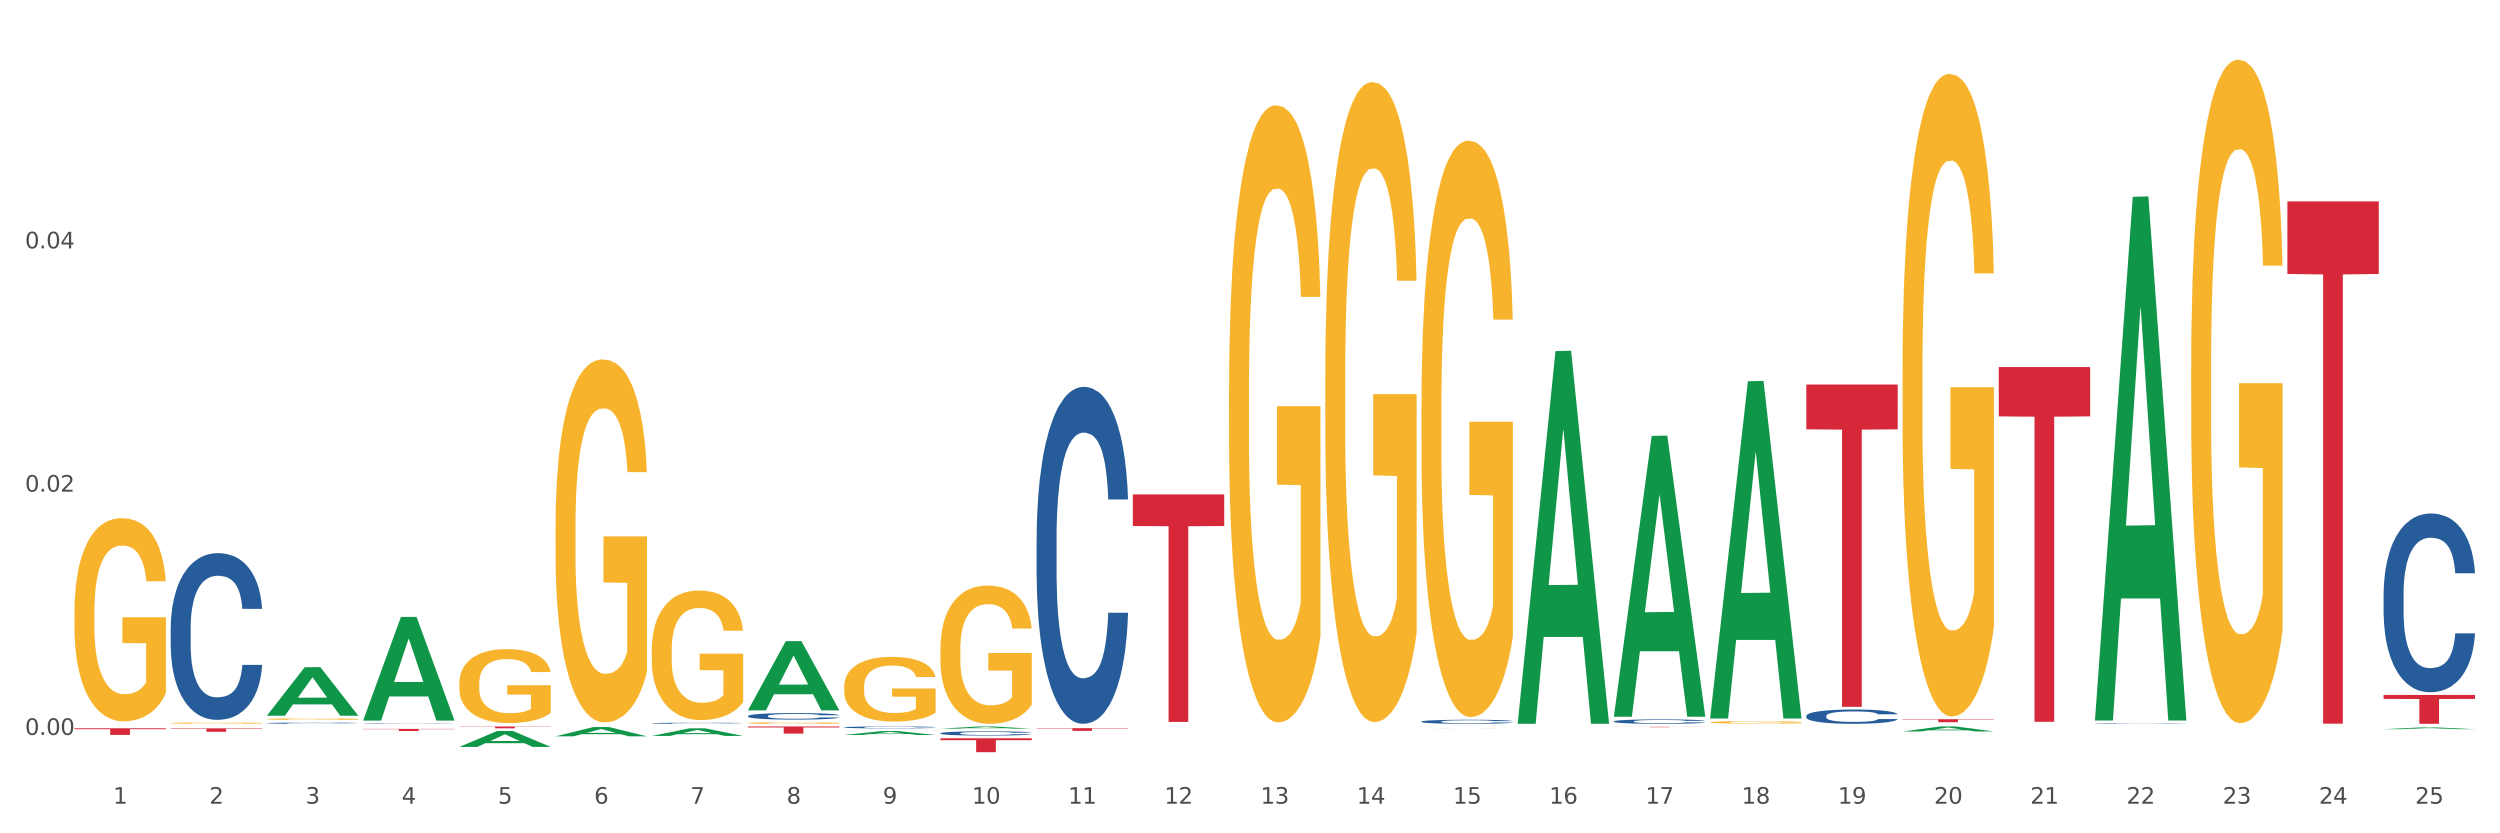 <?xml version="1.0" encoding="utf-8" standalone="no"?>
<!DOCTYPE svg PUBLIC "-//W3C//DTD SVG 1.1//EN"
  "http://www.w3.org/Graphics/SVG/1.1/DTD/svg11.dtd">
<svg xmlns:xlink="http://www.w3.org/1999/xlink" width="1080pt" height="360pt" viewBox="0 0 1080 360" xmlns="http://www.w3.org/2000/svg" version="1.1">
 <rect x="0" y="0" width="1080" height="360" fill="#333333" stroke="none"/>
 <defs>
  <style type="text/css">*{stroke-linejoin: round; stroke-linecap: butt}</style>
 </defs>
 <g id="figure_1">
  <g id="patch_1">
   <path d="M 0 360 
L 1080 360 
L 1080 0 
L 0 0 
z
" style="fill: #ffffff; stroke: #ffffff; stroke-linejoin: miter"/>
  </g>
  <g id="axes_1">
   <g id="matplotlib.axis_1">
    <g id="xtick_1">
     <g id="text_1">
      <!-- 1 -->
      <g style="fill: #4d4d4d" transform="translate(48.864 347.204) scale(0.096 -0.096)">
       <defs>
        <path id="DejaVuSans-31" d="M 794 531 
L 1825 531 
L 1825 4091 
L 703 3866 
L 703 4441 
L 1819 4666 
L 2450 4666 
L 2450 531 
L 3481 531 
L 3481 0 
L 794 0 
L 794 531 
z
" transform="scale(0.016)"/>
       </defs>
       <use xlink:href="#DejaVuSans-31"/>
      </g>
     </g>
    </g>
    <g id="xtick_2">
     <g id="text_2">
      <!-- 2 -->
      <g style="fill: #4d4d4d" transform="translate(90.428 347.204) scale(0.096 -0.096)">
       <defs>
        <path id="DejaVuSans-32" d="M 1228 531 
L 3431 531 
L 3431 0 
L 469 0 
L 469 531 
Q 828 903 1448 1529 
Q 2069 2156 2228 2338 
Q 2531 2678 2651 2914 
Q 2772 3150 2772 3378 
Q 2772 3750 2511 3984 
Q 2250 4219 1831 4219 
Q 1534 4219 1204 4116 
Q 875 4013 500 3803 
L 500 4441 
Q 881 4594 1212 4672 
Q 1544 4750 1819 4750 
Q 2544 4750 2975 4387 
Q 3406 4025 3406 3419 
Q 3406 3131 3298 2873 
Q 3191 2616 2906 2266 
Q 2828 2175 2409 1742 
Q 1991 1309 1228 531 
z
" transform="scale(0.016)"/>
       </defs>
       <use xlink:href="#DejaVuSans-32"/>
      </g>
     </g>
    </g>
    <g id="xtick_3">
     <g id="text_3">
      <!-- 3 -->
      <g style="fill: #4d4d4d" transform="translate(131.992 347.204) scale(0.096 -0.096)">
       <defs>
        <path id="DejaVuSans-33" d="M 2597 2516 
Q 3050 2419 3304 2112 
Q 3559 1806 3559 1356 
Q 3559 666 3084 287 
Q 2609 -91 1734 -91 
Q 1441 -91 1130 -33 
Q 819 25 488 141 
L 488 750 
Q 750 597 1062 519 
Q 1375 441 1716 441 
Q 2309 441 2620 675 
Q 2931 909 2931 1356 
Q 2931 1769 2642 2001 
Q 2353 2234 1838 2234 
L 1294 2234 
L 1294 2753 
L 1863 2753 
Q 2328 2753 2575 2939 
Q 2822 3125 2822 3475 
Q 2822 3834 2567 4026 
Q 2313 4219 1838 4219 
Q 1578 4219 1281 4162 
Q 984 4106 628 3988 
L 628 4550 
Q 988 4650 1302 4700 
Q 1616 4750 1894 4750 
Q 2613 4750 3031 4423 
Q 3450 4097 3450 3541 
Q 3450 3153 3228 2886 
Q 3006 2619 2597 2516 
z
" transform="scale(0.016)"/>
       </defs>
       <use xlink:href="#DejaVuSans-33"/>
      </g>
     </g>
    </g>
    <g id="xtick_4">
     <g id="text_4">
      <!-- 4 -->
      <g style="fill: #4d4d4d" transform="translate(173.556 347.204) scale(0.096 -0.096)">
       <defs>
        <path id="DejaVuSans-34" d="M 2419 4116 
L 825 1625 
L 2419 1625 
L 2419 4116 
z
M 2253 4666 
L 3047 4666 
L 3047 1625 
L 3713 1625 
L 3713 1100 
L 3047 1100 
L 3047 0 
L 2419 0 
L 2419 1100 
L 313 1100 
L 313 1709 
L 2253 4666 
z
" transform="scale(0.016)"/>
       </defs>
       <use xlink:href="#DejaVuSans-34"/>
      </g>
     </g>
    </g>
    <g id="xtick_5">
     <g id="text_5">
      <!-- 5 -->
      <g style="fill: #4d4d4d" transform="translate(215.12 347.204) scale(0.096 -0.096)">
       <defs>
        <path id="DejaVuSans-35" d="M 691 4666 
L 3169 4666 
L 3169 4134 
L 1269 4134 
L 1269 2991 
Q 1406 3038 1543 3061 
Q 1681 3084 1819 3084 
Q 2600 3084 3056 2656 
Q 3513 2228 3513 1497 
Q 3513 744 3044 326 
Q 2575 -91 1722 -91 
Q 1428 -91 1123 -41 
Q 819 9 494 109 
L 494 744 
Q 775 591 1075 516 
Q 1375 441 1709 441 
Q 2250 441 2565 725 
Q 2881 1009 2881 1497 
Q 2881 1984 2565 2268 
Q 2250 2553 1709 2553 
Q 1456 2553 1204 2497 
Q 953 2441 691 2322 
L 691 4666 
z
" transform="scale(0.016)"/>
       </defs>
       <use xlink:href="#DejaVuSans-35"/>
      </g>
     </g>
    </g>
    <g id="xtick_6">
     <g id="text_6">
      <!-- 6 -->
      <g style="fill: #4d4d4d" transform="translate(256.685 347.204) scale(0.096 -0.096)">
       <defs>
        <path id="DejaVuSans-36" d="M 2113 2584 
Q 1688 2584 1439 2293 
Q 1191 2003 1191 1497 
Q 1191 994 1439 701 
Q 1688 409 2113 409 
Q 2538 409 2786 701 
Q 3034 994 3034 1497 
Q 3034 2003 2786 2293 
Q 2538 2584 2113 2584 
z
M 3366 4563 
L 3366 3988 
Q 3128 4100 2886 4159 
Q 2644 4219 2406 4219 
Q 1781 4219 1451 3797 
Q 1122 3375 1075 2522 
Q 1259 2794 1537 2939 
Q 1816 3084 2150 3084 
Q 2853 3084 3261 2657 
Q 3669 2231 3669 1497 
Q 3669 778 3244 343 
Q 2819 -91 2113 -91 
Q 1303 -91 875 529 
Q 447 1150 447 2328 
Q 447 3434 972 4092 
Q 1497 4750 2381 4750 
Q 2619 4750 2861 4703 
Q 3103 4656 3366 4563 
z
" transform="scale(0.016)"/>
       </defs>
       <use xlink:href="#DejaVuSans-36"/>
      </g>
     </g>
    </g>
    <g id="xtick_7">
     <g id="text_7">
      <!-- 7 -->
      <g style="fill: #4d4d4d" transform="translate(298.249 347.204) scale(0.096 -0.096)">
       <defs>
        <path id="DejaVuSans-37" d="M 525 4666 
L 3525 4666 
L 3525 4397 
L 1831 0 
L 1172 0 
L 2766 4134 
L 525 4134 
L 525 4666 
z
" transform="scale(0.016)"/>
       </defs>
       <use xlink:href="#DejaVuSans-37"/>
      </g>
     </g>
    </g>
    <g id="xtick_8">
     <g id="text_8">
      <!-- 8 -->
      <g style="fill: #4d4d4d" transform="translate(339.813 347.204) scale(0.096 -0.096)">
       <defs>
        <path id="DejaVuSans-38" d="M 2034 2216 
Q 1584 2216 1326 1975 
Q 1069 1734 1069 1313 
Q 1069 891 1326 650 
Q 1584 409 2034 409 
Q 2484 409 2743 651 
Q 3003 894 3003 1313 
Q 3003 1734 2745 1975 
Q 2488 2216 2034 2216 
z
M 1403 2484 
Q 997 2584 770 2862 
Q 544 3141 544 3541 
Q 544 4100 942 4425 
Q 1341 4750 2034 4750 
Q 2731 4750 3128 4425 
Q 3525 4100 3525 3541 
Q 3525 3141 3298 2862 
Q 3072 2584 2669 2484 
Q 3125 2378 3379 2068 
Q 3634 1759 3634 1313 
Q 3634 634 3220 271 
Q 2806 -91 2034 -91 
Q 1263 -91 848 271 
Q 434 634 434 1313 
Q 434 1759 690 2068 
Q 947 2378 1403 2484 
z
M 1172 3481 
Q 1172 3119 1398 2916 
Q 1625 2713 2034 2713 
Q 2441 2713 2670 2916 
Q 2900 3119 2900 3481 
Q 2900 3844 2670 4047 
Q 2441 4250 2034 4250 
Q 1625 4250 1398 4047 
Q 1172 3844 1172 3481 
z
" transform="scale(0.016)"/>
       </defs>
       <use xlink:href="#DejaVuSans-38"/>
      </g>
     </g>
    </g>
    <g id="xtick_9">
     <g id="text_9">
      <!-- 9 -->
      <g style="fill: #4d4d4d" transform="translate(381.377 347.204) scale(0.096 -0.096)">
       <defs>
        <path id="DejaVuSans-39" d="M 703 97 
L 703 672 
Q 941 559 1184 500 
Q 1428 441 1663 441 
Q 2288 441 2617 861 
Q 2947 1281 2994 2138 
Q 2813 1869 2534 1725 
Q 2256 1581 1919 1581 
Q 1219 1581 811 2004 
Q 403 2428 403 3163 
Q 403 3881 828 4315 
Q 1253 4750 1959 4750 
Q 2769 4750 3195 4129 
Q 3622 3509 3622 2328 
Q 3622 1225 3098 567 
Q 2575 -91 1691 -91 
Q 1453 -91 1209 -44 
Q 966 3 703 97 
z
M 1959 2075 
Q 2384 2075 2632 2365 
Q 2881 2656 2881 3163 
Q 2881 3666 2632 3958 
Q 2384 4250 1959 4250 
Q 1534 4250 1286 3958 
Q 1038 3666 1038 3163 
Q 1038 2656 1286 2365 
Q 1534 2075 1959 2075 
z
" transform="scale(0.016)"/>
       </defs>
       <use xlink:href="#DejaVuSans-39"/>
      </g>
     </g>
    </g>
    <g id="xtick_10">
     <g id="text_10">
      <!-- 10 -->
      <g style="fill: #4d4d4d" transform="translate(419.887 347.204) scale(0.096 -0.096)">
       <defs>
        <path id="DejaVuSans-30" d="M 2034 4250 
Q 1547 4250 1301 3770 
Q 1056 3291 1056 2328 
Q 1056 1369 1301 889 
Q 1547 409 2034 409 
Q 2525 409 2770 889 
Q 3016 1369 3016 2328 
Q 3016 3291 2770 3770 
Q 2525 4250 2034 4250 
z
M 2034 4750 
Q 2819 4750 3233 4129 
Q 3647 3509 3647 2328 
Q 3647 1150 3233 529 
Q 2819 -91 2034 -91 
Q 1250 -91 836 529 
Q 422 1150 422 2328 
Q 422 3509 836 4129 
Q 1250 4750 2034 4750 
z
" transform="scale(0.016)"/>
       </defs>
       <use xlink:href="#DejaVuSans-31"/>
       <use xlink:href="#DejaVuSans-30" transform="translate(63.623 0)"/>
      </g>
     </g>
    </g>
    <g id="xtick_11">
     <g id="text_11">
      <!-- 11 -->
      <g style="fill: #4d4d4d" transform="translate(461.451 347.204) scale(0.096 -0.096)">
       <use xlink:href="#DejaVuSans-31"/>
       <use xlink:href="#DejaVuSans-31" transform="translate(63.623 0)"/>
      </g>
     </g>
    </g>
    <g id="xtick_12">
     <g id="text_12">
      <!-- 12 -->
      <g style="fill: #4d4d4d" transform="translate(503.015 347.204) scale(0.096 -0.096)">
       <use xlink:href="#DejaVuSans-31"/>
       <use xlink:href="#DejaVuSans-32" transform="translate(63.623 0)"/>
      </g>
     </g>
    </g>
    <g id="xtick_13">
     <g id="text_13">
      <!-- 13 -->
      <g style="fill: #4d4d4d" transform="translate(544.58 347.204) scale(0.096 -0.096)">
       <use xlink:href="#DejaVuSans-31"/>
       <use xlink:href="#DejaVuSans-33" transform="translate(63.623 0)"/>
      </g>
     </g>
    </g>
    <g id="xtick_14">
     <g id="text_14">
      <!-- 14 -->
      <g style="fill: #4d4d4d" transform="translate(586.144 347.204) scale(0.096 -0.096)">
       <use xlink:href="#DejaVuSans-31"/>
       <use xlink:href="#DejaVuSans-34" transform="translate(63.623 0)"/>
      </g>
     </g>
    </g>
    <g id="xtick_15">
     <g id="text_15">
      <!-- 15 -->
      <g style="fill: #4d4d4d" transform="translate(627.708 347.204) scale(0.096 -0.096)">
       <use xlink:href="#DejaVuSans-31"/>
       <use xlink:href="#DejaVuSans-35" transform="translate(63.623 0)"/>
      </g>
     </g>
    </g>
    <g id="xtick_16">
     <g id="text_16">
      <!-- 16 -->
      <g style="fill: #4d4d4d" transform="translate(669.272 347.204) scale(0.096 -0.096)">
       <use xlink:href="#DejaVuSans-31"/>
       <use xlink:href="#DejaVuSans-36" transform="translate(63.623 0)"/>
      </g>
     </g>
    </g>
    <g id="xtick_17">
     <g id="text_17">
      <!-- 17 -->
      <g style="fill: #4d4d4d" transform="translate(710.836 347.204) scale(0.096 -0.096)">
       <use xlink:href="#DejaVuSans-31"/>
       <use xlink:href="#DejaVuSans-37" transform="translate(63.623 0)"/>
      </g>
     </g>
    </g>
    <g id="xtick_18">
     <g id="text_18">
      <!-- 18 -->
      <g style="fill: #4d4d4d" transform="translate(752.4 347.204) scale(0.096 -0.096)">
       <use xlink:href="#DejaVuSans-31"/>
       <use xlink:href="#DejaVuSans-38" transform="translate(63.623 0)"/>
      </g>
     </g>
    </g>
    <g id="xtick_19">
     <g id="text_19">
      <!-- 19 -->
      <g style="fill: #4d4d4d" transform="translate(793.964 347.204) scale(0.096 -0.096)">
       <use xlink:href="#DejaVuSans-31"/>
       <use xlink:href="#DejaVuSans-39" transform="translate(63.623 0)"/>
      </g>
     </g>
    </g>
    <g id="xtick_20">
     <g id="text_20">
      <!-- 20 -->
      <g style="fill: #4d4d4d" transform="translate(835.528 347.204) scale(0.096 -0.096)">
       <use xlink:href="#DejaVuSans-32"/>
       <use xlink:href="#DejaVuSans-30" transform="translate(63.623 0)"/>
      </g>
     </g>
    </g>
    <g id="xtick_21">
     <g id="text_21">
      <!-- 21 -->
      <g style="fill: #4d4d4d" transform="translate(877.093 347.204) scale(0.096 -0.096)">
       <use xlink:href="#DejaVuSans-32"/>
       <use xlink:href="#DejaVuSans-31" transform="translate(63.623 0)"/>
      </g>
     </g>
    </g>
    <g id="xtick_22">
     <g id="text_22">
      <!-- 22 -->
      <g style="fill: #4d4d4d" transform="translate(918.657 347.204) scale(0.096 -0.096)">
       <use xlink:href="#DejaVuSans-32"/>
       <use xlink:href="#DejaVuSans-32" transform="translate(63.623 0)"/>
      </g>
     </g>
    </g>
    <g id="xtick_23">
     <g id="text_23">
      <!-- 23 -->
      <g style="fill: #4d4d4d" transform="translate(960.221 347.204) scale(0.096 -0.096)">
       <use xlink:href="#DejaVuSans-32"/>
       <use xlink:href="#DejaVuSans-33" transform="translate(63.623 0)"/>
      </g>
     </g>
    </g>
    <g id="xtick_24">
     <g id="text_24">
      <!-- 24 -->
      <g style="fill: #4d4d4d" transform="translate(1001.785 347.204) scale(0.096 -0.096)">
       <use xlink:href="#DejaVuSans-32"/>
       <use xlink:href="#DejaVuSans-34" transform="translate(63.623 0)"/>
      </g>
     </g>
    </g>
    <g id="xtick_25">
     <g id="text_25">
      <!-- 25 -->
      <g style="fill: #4d4d4d" transform="translate(1043.349 347.204) scale(0.096 -0.096)">
       <use xlink:href="#DejaVuSans-32"/>
       <use xlink:href="#DejaVuSans-35" transform="translate(63.623 0)"/>
      </g>
     </g>
    </g>
    <g id="xtick_26"/>
    <g id="xtick_27"/>
    <g id="xtick_28"/>
    <g id="xtick_29"/>
    <g id="xtick_30"/>
    <g id="xtick_31"/>
    <g id="xtick_32"/>
    <g id="xtick_33"/>
    <g id="xtick_34"/>
    <g id="xtick_35"/>
    <g id="xtick_36"/>
    <g id="xtick_37"/>
    <g id="xtick_38"/>
    <g id="xtick_39"/>
    <g id="xtick_40"/>
    <g id="xtick_41"/>
    <g id="xtick_42"/>
    <g id="xtick_43"/>
    <g id="xtick_44"/>
    <g id="xtick_45"/>
    <g id="xtick_46"/>
    <g id="xtick_47"/>
    <g id="xtick_48"/>
    <g id="xtick_49"/>
   </g>
   <g id="matplotlib.axis_2">
    <g id="ytick_1">
     <g id="text_26">
      <!-- 0.00 -->
      <g style="fill: #4d4d4d" transform="translate(10.8 317.487) scale(0.096 -0.096)">
       <defs>
        <path id="DejaVuSans-2e" d="M 684 794 
L 1344 794 
L 1344 0 
L 684 0 
L 684 794 
z
" transform="scale(0.016)"/>
       </defs>
       <use xlink:href="#DejaVuSans-30"/>
       <use xlink:href="#DejaVuSans-2e" transform="translate(63.623 0)"/>
       <use xlink:href="#DejaVuSans-30" transform="translate(95.41 0)"/>
       <use xlink:href="#DejaVuSans-30" transform="translate(159.033 0)"/>
      </g>
     </g>
    </g>
    <g id="ytick_2">
     <g id="text_27">
      <!-- 0.02 -->
      <g style="fill: #4d4d4d" transform="translate(10.8 212.394) scale(0.096 -0.096)">
       <use xlink:href="#DejaVuSans-30"/>
       <use xlink:href="#DejaVuSans-2e" transform="translate(63.623 0)"/>
       <use xlink:href="#DejaVuSans-30" transform="translate(95.41 0)"/>
       <use xlink:href="#DejaVuSans-32" transform="translate(159.033 0)"/>
      </g>
     </g>
    </g>
    <g id="ytick_3">
     <g id="text_28">
      <!-- 0.04 -->
      <g style="fill: #4d4d4d" transform="translate(10.8 107.3) scale(0.096 -0.096)">
       <use xlink:href="#DejaVuSans-30"/>
       <use xlink:href="#DejaVuSans-2e" transform="translate(63.623 0)"/>
       <use xlink:href="#DejaVuSans-30" transform="translate(95.41 0)"/>
       <use xlink:href="#DejaVuSans-34" transform="translate(159.033 0)"/>
      </g>
     </g>
    </g>
    <g id="ytick_4"/>
    <g id="ytick_5"/>
    <g id="ytick_6"/>
   </g>
   <g id="PolyCollection_1">
    <path d="M 115.303 309.157 
L 115.344 309.137 
L 131.627 288.225 
L 138.384 288.205 
L 154.789 309.196 
L 146.973 309.196 
L 143.432 304.308 
L 126.62 304.308 
L 126.498 304.387 
L 123.078 309.196 
L 115.303 309.196 
L 115.303 309.157 
L 128.737 301.391 
L 141.315 301.371 
L 135.087 292.679 
L 135.006 292.64 
L 134.924 292.699 
L 128.696 301.371 
L 128.737 301.391 
L 115.303 309.157 
z
" clip-path="url(#p792a8d2445)" style="fill: #109648"/>
    <path d="M 281.56 280.967 
L 281.606 280.916 
L 281.606 279.076 
L 281.7 277.492 
L 282.166 273.659 
L 282.865 270.491 
L 283.378 268.804 
L 283.891 267.425 
L 284.497 266.045 
L 285.243 264.614 
L 286.595 262.519 
L 287.434 261.445 
L 288.459 260.321 
L 290.324 258.686 
L 291.676 257.766 
L 293.075 256.999 
L 295.359 256.08 
L 296.851 255.671 
L 298.436 255.364 
L 300.347 255.16 
L 301.792 255.109 
L 304.962 255.262 
L 307.666 255.722 
L 308.971 256.08 
L 310.65 256.693 
L 311.536 257.102 
L 312.981 257.919 
L 314.472 258.993 
L 315.498 259.912 
L 317.036 261.65 
L 318.202 263.387 
L 319.274 265.534 
L 319.834 267.016 
L 320.253 268.396 
L 320.626 269.98 
L 320.999 272.484 
L 312.608 272.484 
L 312.281 270.695 
L 311.769 269.009 
L 311.023 267.373 
L 310.37 266.351 
L 309.251 265.074 
L 308.226 264.256 
L 307.153 263.643 
L 305.848 263.132 
L 304.822 262.876 
L 303.377 262.672 
L 300.534 262.723 
L 298.622 263.132 
L 297.317 263.643 
L 296.478 264.103 
L 295.732 264.614 
L 294.893 265.329 
L 293.914 266.402 
L 293.214 267.373 
L 292.515 268.6 
L 291.956 269.826 
L 291.443 271.257 
L 291.023 272.79 
L 290.697 274.375 
L 290.417 276.317 
L 290.184 279.536 
L 290.184 286.537 
L 290.277 288.121 
L 290.511 290.217 
L 290.79 291.801 
L 291.256 293.692 
L 291.676 294.969 
L 292.469 296.809 
L 293.354 298.342 
L 294.054 299.313 
L 294.753 300.131 
L 295.965 301.255 
L 297.317 302.175 
L 298.482 302.737 
L 300.067 303.248 
L 301.14 303.452 
L 302.072 303.555 
L 304.356 303.555 
L 305.988 303.401 
L 307.806 303.044 
L 309.205 302.584 
L 310.37 302.021 
L 311.675 301.102 
L 312.514 300.233 
L 312.514 289.552 
L 302.258 289.501 
L 302.258 282.398 
L 321.046 282.398 
L 321.046 303.248 
L 320.253 304.321 
L 319.367 305.292 
L 318.435 306.161 
L 317.036 307.234 
L 315.358 308.256 
L 313.866 308.972 
L 312.281 309.585 
L 310.417 310.147 
L 307.992 310.658 
L 306.501 310.862 
L 304.636 311.016 
L 302.445 311.067 
L 300.534 310.965 
L 298.669 310.709 
L 296.711 310.249 
L 294.799 309.585 
L 293.354 308.92 
L 291.909 308.103 
L 290.371 307.03 
L 289.159 306.008 
L 288.226 305.088 
L 287.201 303.912 
L 286.082 302.379 
L 285.243 300.999 
L 284.497 299.569 
L 283.704 297.729 
L 283.145 296.145 
L 282.585 294.152 
L 282.259 292.67 
L 281.886 290.37 
L 281.606 287.15 
L 281.56 280.967 
z
" clip-path="url(#p792a8d2445)" style="fill: #f7b32b"/>
    <path d="M 239.996 227.723 
L 240.042 227.579 
L 240.042 222.424 
L 240.135 217.984 
L 240.602 207.243 
L 241.301 198.363 
L 241.814 193.637 
L 242.327 189.771 
L 242.933 185.904 
L 243.679 181.894 
L 245.03 176.022 
L 245.87 173.014 
L 246.895 169.864 
L 248.76 165.281 
L 250.112 162.703 
L 251.51 160.555 
L 253.795 157.977 
L 255.287 156.831 
L 256.872 155.972 
L 258.783 155.399 
L 260.228 155.256 
L 263.398 155.685 
L 266.102 156.974 
L 267.407 157.977 
L 269.086 159.695 
L 269.971 160.841 
L 271.417 163.133 
L 272.908 166.14 
L 273.934 168.718 
L 275.472 173.587 
L 276.638 178.457 
L 277.71 184.472 
L 278.269 188.625 
L 278.689 192.492 
L 279.062 196.931 
L 279.435 203.949 
L 271.044 203.949 
L 270.717 198.936 
L 270.204 194.21 
L 269.459 189.627 
L 268.806 186.763 
L 267.687 183.183 
L 266.661 180.891 
L 265.589 179.173 
L 264.284 177.741 
L 263.258 177.024 
L 261.813 176.452 
L 258.969 176.595 
L 257.058 177.741 
L 255.753 179.173 
L 254.914 180.462 
L 254.168 181.894 
L 253.329 183.899 
L 252.35 186.906 
L 251.65 189.627 
L 250.951 193.065 
L 250.392 196.502 
L 249.879 200.512 
L 249.459 204.808 
L 249.133 209.248 
L 248.853 214.69 
L 248.62 223.713 
L 248.62 243.333 
L 248.713 247.773 
L 248.946 253.644 
L 249.226 258.084 
L 249.692 263.383 
L 250.112 266.963 
L 250.904 272.119 
L 251.79 276.416 
L 252.489 279.137 
L 253.189 281.428 
L 254.401 284.579 
L 255.753 287.157 
L 256.918 288.732 
L 258.503 290.164 
L 259.575 290.737 
L 260.508 291.023 
L 262.792 291.023 
L 264.424 290.594 
L 266.242 289.591 
L 267.64 288.302 
L 268.806 286.727 
L 270.111 284.149 
L 270.95 281.715 
L 270.95 251.783 
L 260.694 251.639 
L 260.694 231.733 
L 279.482 231.733 
L 279.482 290.164 
L 278.689 293.172 
L 277.803 295.893 
L 276.871 298.327 
L 275.472 301.335 
L 273.794 304.199 
L 272.302 306.204 
L 270.717 307.923 
L 268.853 309.498 
L 266.428 310.93 
L 264.937 311.503 
L 263.072 311.933 
L 260.881 312.076 
L 258.969 311.79 
L 257.105 311.074 
L 255.147 309.785 
L 253.235 307.923 
L 251.79 306.061 
L 250.345 303.77 
L 248.807 300.762 
L 247.594 297.898 
L 246.662 295.32 
L 245.636 292.026 
L 244.518 287.73 
L 243.679 283.863 
L 242.933 279.853 
L 242.14 274.697 
L 241.581 270.257 
L 241.021 264.672 
L 240.695 260.519 
L 240.322 254.074 
L 240.042 245.052 
L 239.996 227.723 
z
" clip-path="url(#p792a8d2445)" style="fill: #f7b32b"/>
    <path d="M 198.432 295.183 
L 198.478 295.154 
L 198.478 294.104 
L 198.571 293.2 
L 199.038 291.012 
L 199.737 289.203 
L 200.25 288.24 
L 200.762 287.453 
L 201.368 286.665 
L 202.114 285.848 
L 203.466 284.652 
L 204.305 284.04 
L 205.331 283.398 
L 207.196 282.464 
L 208.548 281.939 
L 209.946 281.502 
L 212.231 280.977 
L 213.722 280.743 
L 215.307 280.568 
L 217.219 280.452 
L 218.664 280.422 
L 221.834 280.51 
L 224.538 280.773 
L 225.843 280.977 
L 227.521 281.327 
L 228.407 281.56 
L 229.852 282.027 
L 231.344 282.639 
L 232.37 283.165 
L 233.908 284.156 
L 235.074 285.148 
L 236.146 286.373 
L 236.705 287.219 
L 237.125 288.007 
L 237.498 288.911 
L 237.871 290.341 
L 229.479 290.341 
L 229.153 289.32 
L 228.64 288.357 
L 227.894 287.424 
L 227.242 286.84 
L 226.123 286.111 
L 225.097 285.644 
L 224.025 285.294 
L 222.72 285.002 
L 221.694 284.857 
L 220.249 284.74 
L 217.405 284.769 
L 215.494 285.002 
L 214.189 285.294 
L 213.349 285.557 
L 212.604 285.848 
L 211.764 286.257 
L 210.785 286.869 
L 210.086 287.424 
L 209.387 288.124 
L 208.827 288.824 
L 208.315 289.641 
L 207.895 290.516 
L 207.569 291.42 
L 207.289 292.529 
L 207.056 294.366 
L 207.056 298.363 
L 207.149 299.267 
L 207.382 300.463 
L 207.662 301.368 
L 208.128 302.447 
L 208.548 303.176 
L 209.34 304.226 
L 210.226 305.102 
L 210.925 305.656 
L 211.625 306.123 
L 212.837 306.764 
L 214.189 307.289 
L 215.354 307.61 
L 216.939 307.902 
L 218.011 308.019 
L 218.944 308.077 
L 221.228 308.077 
L 222.86 307.989 
L 224.678 307.785 
L 226.076 307.523 
L 227.242 307.202 
L 228.547 306.677 
L 229.386 306.181 
L 229.386 300.084 
L 219.13 300.055 
L 219.13 296 
L 237.917 296 
L 237.917 307.902 
L 237.125 308.515 
L 236.239 309.069 
L 235.307 309.565 
L 233.908 310.177 
L 232.23 310.761 
L 230.738 311.169 
L 229.153 311.519 
L 227.288 311.84 
L 224.864 312.132 
L 223.372 312.249 
L 221.508 312.336 
L 219.317 312.365 
L 217.405 312.307 
L 215.541 312.161 
L 213.583 311.898 
L 211.671 311.519 
L 210.226 311.14 
L 208.781 310.673 
L 207.242 310.061 
L 206.03 309.477 
L 205.098 308.952 
L 204.072 308.281 
L 202.954 307.406 
L 202.114 306.618 
L 201.368 305.802 
L 200.576 304.751 
L 200.017 303.847 
L 199.457 302.709 
L 199.131 301.863 
L 198.758 300.551 
L 198.478 298.713 
L 198.432 295.183 
z
" clip-path="url(#p792a8d2445)" style="fill: #f7b32b"/>
    <path d="M 115.303 310.66 
L 115.35 310.659 
L 115.35 310.637 
L 115.443 310.618 
L 115.909 310.572 
L 116.609 310.534 
L 117.121 310.513 
L 117.634 310.497 
L 118.24 310.48 
L 118.986 310.463 
L 120.338 310.438 
L 121.177 310.425 
L 122.203 310.411 
L 124.068 310.391 
L 125.419 310.38 
L 126.818 310.371 
L 129.102 310.36 
L 130.594 310.355 
L 132.179 310.351 
L 134.091 310.349 
L 135.536 310.348 
L 138.706 310.35 
L 141.41 310.356 
L 142.715 310.36 
L 144.393 310.367 
L 145.279 310.372 
L 146.724 310.382 
L 148.216 310.395 
L 149.242 310.406 
L 150.78 310.427 
L 151.945 310.448 
L 153.018 310.474 
L 153.577 310.492 
L 153.997 310.508 
L 154.37 310.527 
L 154.743 310.558 
L 146.351 310.558 
L 146.025 310.536 
L 145.512 310.516 
L 144.766 310.496 
L 144.114 310.484 
L 142.995 310.468 
L 141.969 310.459 
L 140.897 310.451 
L 139.592 310.445 
L 138.566 310.442 
L 137.121 310.439 
L 134.277 310.44 
L 132.366 310.445 
L 131.06 310.451 
L 130.221 310.457 
L 129.475 310.463 
L 128.636 310.471 
L 127.657 310.484 
L 126.958 310.496 
L 126.259 310.511 
L 125.699 310.526 
L 125.186 310.543 
L 124.767 310.561 
L 124.44 310.58 
L 124.161 310.604 
L 123.928 310.643 
L 123.928 310.727 
L 124.021 310.746 
L 124.254 310.771 
L 124.534 310.79 
L 125 310.813 
L 125.419 310.828 
L 126.212 310.851 
L 127.098 310.869 
L 127.797 310.881 
L 128.496 310.891 
L 129.708 310.904 
L 131.06 310.915 
L 132.226 310.922 
L 133.811 310.928 
L 134.883 310.931 
L 135.815 310.932 
L 138.1 310.932 
L 139.731 310.93 
L 141.55 310.926 
L 142.948 310.92 
L 144.114 310.913 
L 145.419 310.902 
L 146.258 310.892 
L 146.258 310.763 
L 136.002 310.763 
L 136.002 310.677 
L 154.789 310.677 
L 154.789 310.928 
L 153.997 310.941 
L 153.111 310.953 
L 152.179 310.963 
L 150.78 310.976 
L 149.102 310.988 
L 147.61 310.997 
L 146.025 311.004 
L 144.16 311.011 
L 141.736 311.017 
L 140.244 311.02 
L 138.379 311.022 
L 136.188 311.022 
L 134.277 311.021 
L 132.412 311.018 
L 130.454 311.012 
L 128.543 311.004 
L 127.098 310.996 
L 125.653 310.987 
L 124.114 310.974 
L 122.902 310.961 
L 121.97 310.95 
L 120.944 310.936 
L 119.825 310.918 
L 118.986 310.901 
L 118.24 310.884 
L 117.448 310.862 
L 116.888 310.843 
L 116.329 310.819 
L 116.003 310.801 
L 115.63 310.773 
L 115.35 310.734 
L 115.303 310.66 
z
" clip-path="url(#p792a8d2445)" style="fill: #f7b32b"/>
    <path d="M 73.739 312.389 
L 73.786 312.388 
L 73.786 312.37 
L 73.879 312.354 
L 74.345 312.316 
L 75.044 312.284 
L 75.557 312.268 
L 76.07 312.254 
L 76.676 312.24 
L 77.422 312.226 
L 78.774 312.205 
L 79.613 312.195 
L 80.639 312.183 
L 82.503 312.167 
L 83.855 312.158 
L 85.254 312.15 
L 87.538 312.141 
L 89.03 312.137 
L 90.615 312.134 
L 92.526 312.132 
L 93.972 312.132 
L 97.142 312.133 
L 99.846 312.138 
L 101.151 312.141 
L 102.829 312.147 
L 103.715 312.151 
L 105.16 312.159 
L 106.652 312.17 
L 107.677 312.179 
L 109.216 312.197 
L 110.381 312.214 
L 111.454 312.235 
L 112.013 312.25 
L 112.433 312.264 
L 112.805 312.279 
L 113.178 312.304 
L 104.787 312.304 
L 104.461 312.286 
L 103.948 312.27 
L 103.202 312.253 
L 102.549 312.243 
L 101.431 312.231 
L 100.405 312.222 
L 99.333 312.216 
L 98.027 312.211 
L 97.002 312.209 
L 95.557 312.207 
L 92.713 312.207 
L 90.802 312.211 
L 89.496 312.216 
L 88.657 312.221 
L 87.911 312.226 
L 87.072 312.233 
L 86.093 312.244 
L 85.394 312.253 
L 84.694 312.266 
L 84.135 312.278 
L 83.622 312.292 
L 83.203 312.307 
L 82.876 312.323 
L 82.597 312.342 
L 82.364 312.374 
L 82.364 312.444 
L 82.457 312.46 
L 82.69 312.481 
L 82.97 312.496 
L 83.436 312.515 
L 83.855 312.528 
L 84.648 312.546 
L 85.534 312.561 
L 86.233 312.571 
L 86.932 312.579 
L 88.144 312.59 
L 89.496 312.599 
L 90.662 312.605 
L 92.247 312.61 
L 93.319 312.612 
L 94.251 312.613 
L 96.536 312.613 
L 98.167 312.612 
L 99.985 312.608 
L 101.384 312.604 
L 102.549 312.598 
L 103.855 312.589 
L 104.694 312.58 
L 104.694 312.474 
L 94.438 312.473 
L 94.438 312.403 
L 113.225 312.403 
L 113.225 312.61 
L 112.433 312.621 
L 111.547 312.63 
L 110.614 312.639 
L 109.216 312.65 
L 107.538 312.66 
L 106.046 312.667 
L 104.461 312.673 
L 102.596 312.679 
L 100.172 312.684 
L 98.68 312.686 
L 96.815 312.687 
L 94.624 312.688 
L 92.713 312.687 
L 90.848 312.684 
L 88.89 312.68 
L 86.979 312.673 
L 85.534 312.666 
L 84.088 312.658 
L 82.55 312.648 
L 81.338 312.638 
L 80.406 312.628 
L 79.38 312.617 
L 78.261 312.601 
L 77.422 312.588 
L 76.676 312.574 
L 75.884 312.555 
L 75.324 312.539 
L 74.765 312.52 
L 74.438 312.505 
L 74.065 312.482 
L 73.786 312.45 
L 73.739 312.389 
z
" clip-path="url(#p792a8d2445)" style="fill: #f7b32b"/>
    <path d="M 32.175 264.409 
L 32.222 264.329 
L 32.222 261.444 
L 32.315 258.959 
L 32.781 252.948 
L 33.48 247.979 
L 33.993 245.334 
L 34.506 243.17 
L 35.112 241.006 
L 35.858 238.762 
L 37.21 235.476 
L 38.049 233.793 
L 39.075 232.029 
L 40.939 229.465 
L 42.291 228.022 
L 43.69 226.82 
L 45.974 225.377 
L 47.466 224.736 
L 49.051 224.255 
L 50.962 223.934 
L 52.407 223.854 
L 55.578 224.095 
L 58.281 224.816 
L 59.587 225.377 
L 61.265 226.339 
L 62.151 226.98 
L 63.596 228.262 
L 65.088 229.945 
L 66.113 231.388 
L 67.652 234.113 
L 68.817 236.838 
L 69.889 240.205 
L 70.449 242.529 
L 70.868 244.693 
L 71.241 247.177 
L 71.614 251.105 
L 63.223 251.105 
L 62.897 248.3 
L 62.384 245.655 
L 61.638 243.09 
L 60.985 241.487 
L 59.866 239.483 
L 58.841 238.201 
L 57.769 237.239 
L 56.463 236.438 
L 55.438 236.037 
L 53.992 235.716 
L 51.149 235.796 
L 49.237 236.438 
L 47.932 237.239 
L 47.093 237.96 
L 46.347 238.762 
L 45.508 239.884 
L 44.529 241.567 
L 43.83 243.09 
L 43.13 245.013 
L 42.571 246.937 
L 42.058 249.181 
L 41.639 251.586 
L 41.312 254.07 
L 41.033 257.116 
L 40.799 262.165 
L 40.799 273.146 
L 40.893 275.63 
L 41.126 278.916 
L 41.405 281.401 
L 41.872 284.367 
L 42.291 286.37 
L 43.084 289.256 
L 43.969 291.66 
L 44.669 293.183 
L 45.368 294.465 
L 46.58 296.229 
L 47.932 297.671 
L 49.098 298.553 
L 50.683 299.354 
L 51.755 299.675 
L 52.687 299.835 
L 54.971 299.835 
L 56.603 299.595 
L 58.421 299.034 
L 59.82 298.312 
L 60.985 297.431 
L 62.291 295.988 
L 63.13 294.626 
L 63.13 277.875 
L 52.874 277.794 
L 52.874 266.654 
L 71.661 266.654 
L 71.661 299.354 
L 70.868 301.038 
L 69.983 302.56 
L 69.05 303.923 
L 67.652 305.606 
L 65.973 307.209 
L 64.482 308.331 
L 62.897 309.293 
L 61.032 310.175 
L 58.608 310.976 
L 57.116 311.297 
L 55.251 311.537 
L 53.06 311.617 
L 51.149 311.457 
L 49.284 311.056 
L 47.326 310.335 
L 45.415 309.293 
L 43.969 308.251 
L 42.524 306.969 
L 40.986 305.285 
L 39.774 303.682 
L 38.841 302.24 
L 37.816 300.396 
L 36.697 297.992 
L 35.858 295.828 
L 35.112 293.584 
L 34.319 290.698 
L 33.76 288.214 
L 33.201 285.088 
L 32.874 282.764 
L 32.501 279.157 
L 32.222 274.108 
L 32.175 264.409 
z
" clip-path="url(#p792a8d2445)" style="fill: #f7b32b"/>
    <path d="M 1029.714 256.528 
L 1029.761 256.458 
L 1029.761 254.483 
L 1029.901 251.802 
L 1030.414 246.865 
L 1031.068 243.126 
L 1032.188 238.753 
L 1032.795 236.919 
L 1033.588 234.873 
L 1035.222 231.558 
L 1037.089 228.736 
L 1038.395 227.185 
L 1039.376 226.197 
L 1041.569 224.434 
L 1042.829 223.658 
L 1044.136 223.023 
L 1045.256 222.6 
L 1047.123 222.106 
L 1048.617 221.894 
L 1050.344 221.824 
L 1051.791 221.894 
L 1053.704 222.176 
L 1056.505 223.023 
L 1057.578 223.517 
L 1059.025 224.363 
L 1060.519 225.492 
L 1061.732 226.62 
L 1063.132 228.243 
L 1064.579 230.359 
L 1065.98 233.039 
L 1066.96 235.508 
L 1067.753 238.118 
L 1068.453 241.292 
L 1068.967 244.749 
L 1069.2 247.641 
L 1060.659 247.641 
L 1060.425 245.031 
L 1059.959 242.209 
L 1059.492 240.305 
L 1058.978 238.753 
L 1058.185 236.989 
L 1057.485 235.861 
L 1056.318 234.521 
L 1055.245 233.674 
L 1054.358 233.18 
L 1053.284 232.757 
L 1050.997 232.334 
L 1049.364 232.334 
L 1048.337 232.475 
L 1047.077 232.828 
L 1046.003 233.321 
L 1044.743 234.168 
L 1043.763 235.085 
L 1042.783 236.284 
L 1042.223 237.13 
L 1041.382 238.682 
L 1040.822 239.952 
L 1040.076 242.139 
L 1039.656 243.69 
L 1038.909 247.711 
L 1038.582 250.674 
L 1038.442 252.719 
L 1038.349 254.977 
L 1038.349 265.98 
L 1038.629 270.918 
L 1038.862 273.034 
L 1039.236 275.433 
L 1039.936 278.536 
L 1040.962 281.569 
L 1042.036 283.756 
L 1042.923 285.096 
L 1043.763 286.084 
L 1044.603 286.86 
L 1045.63 287.565 
L 1046.47 287.988 
L 1047.73 288.412 
L 1049.224 288.623 
L 1050.391 288.623 
L 1052.771 288.27 
L 1053.844 287.918 
L 1054.871 287.424 
L 1055.991 286.648 
L 1056.878 285.802 
L 1057.392 285.167 
L 1058.232 283.827 
L 1058.885 282.416 
L 1059.445 280.793 
L 1059.819 279.383 
L 1060.239 277.267 
L 1060.565 274.868 
L 1060.659 273.599 
L 1069.2 273.599 
L 1069.013 276.138 
L 1068.687 278.607 
L 1068.033 281.922 
L 1067.52 283.827 
L 1066.726 286.154 
L 1065.886 288.129 
L 1064.719 290.316 
L 1063.646 291.938 
L 1062.526 293.349 
L 1061.312 294.619 
L 1059.118 296.382 
L 1058.325 296.876 
L 1056.645 297.723 
L 1055.338 298.216 
L 1053.424 298.71 
L 1051.464 298.992 
L 1049.41 299.063 
L 1047.59 298.922 
L 1045.583 298.498 
L 1044.323 298.075 
L 1042.923 297.44 
L 1041.289 296.453 
L 1039.749 295.254 
L 1038.302 293.843 
L 1036.948 292.221 
L 1035.688 290.387 
L 1034.055 287.353 
L 1032.841 284.391 
L 1031.954 281.64 
L 1031.348 279.312 
L 1030.741 276.35 
L 1030.414 274.304 
L 1029.901 269.366 
L 1029.714 264.781 
L 1029.714 256.528 
z
" clip-path="url(#p792a8d2445)" style="fill: #255c99"/>
    <path d="M 905.022 312.542 
L 905.068 312.542 
L 905.068 312.535 
L 905.208 312.526 
L 905.722 312.509 
L 906.375 312.496 
L 907.495 312.481 
L 908.102 312.475 
L 908.896 312.468 
L 910.529 312.457 
L 912.396 312.447 
L 913.703 312.442 
L 914.683 312.438 
L 916.877 312.432 
L 918.137 312.43 
L 919.444 312.428 
L 920.564 312.426 
L 922.431 312.424 
L 923.925 312.424 
L 925.651 312.423 
L 927.098 312.424 
L 929.012 312.425 
L 931.812 312.428 
L 932.886 312.429 
L 934.333 312.432 
L 935.826 312.436 
L 937.04 312.44 
L 938.44 312.445 
L 939.887 312.453 
L 941.287 312.462 
L 942.267 312.47 
L 943.061 312.479 
L 943.761 312.49 
L 944.274 312.502 
L 944.508 312.512 
L 935.966 312.512 
L 935.733 312.503 
L 935.266 312.493 
L 934.799 312.487 
L 934.286 312.481 
L 933.493 312.475 
L 932.793 312.471 
L 931.626 312.467 
L 930.552 312.464 
L 929.665 312.462 
L 928.592 312.461 
L 926.305 312.459 
L 924.671 312.459 
L 923.644 312.46 
L 922.384 312.461 
L 921.311 312.463 
L 920.051 312.466 
L 919.07 312.469 
L 918.09 312.473 
L 917.53 312.476 
L 916.69 312.481 
L 916.13 312.486 
L 915.383 312.493 
L 914.963 312.498 
L 914.216 312.512 
L 913.89 312.522 
L 913.75 312.529 
L 913.656 312.537 
L 913.656 312.575 
L 913.936 312.591 
L 914.17 312.599 
L 914.543 312.607 
L 915.243 312.618 
L 916.27 312.628 
L 917.344 312.635 
L 918.23 312.64 
L 919.07 312.643 
L 919.911 312.646 
L 920.937 312.648 
L 921.778 312.65 
L 923.038 312.651 
L 924.531 312.652 
L 925.698 312.652 
L 928.078 312.651 
L 929.152 312.65 
L 930.179 312.648 
L 931.299 312.645 
L 932.186 312.642 
L 932.699 312.64 
L 933.539 312.636 
L 934.193 312.631 
L 934.753 312.625 
L 935.126 312.62 
L 935.546 312.613 
L 935.873 312.605 
L 935.966 312.601 
L 944.508 312.601 
L 944.321 312.609 
L 943.994 312.618 
L 943.341 312.629 
L 942.827 312.636 
L 942.034 312.644 
L 941.194 312.65 
L 940.027 312.658 
L 938.953 312.663 
L 937.833 312.668 
L 936.62 312.673 
L 934.426 312.679 
L 933.633 312.68 
L 931.952 312.683 
L 930.646 312.685 
L 928.732 312.687 
L 926.772 312.688 
L 924.718 312.688 
L 922.898 312.687 
L 920.891 312.686 
L 919.631 312.684 
L 918.23 312.682 
L 916.597 312.679 
L 915.057 312.675 
L 913.61 312.67 
L 912.256 312.664 
L 910.996 312.658 
L 909.362 312.648 
L 908.149 312.638 
L 907.262 312.628 
L 906.655 312.62 
L 906.049 312.61 
L 905.722 312.603 
L 905.208 312.586 
L 905.022 312.57 
L 905.022 312.542 
z
" clip-path="url(#p792a8d2445)" style="fill: #255c99"/>
    <path d="M 780.329 309.285 
L 780.376 309.28 
L 780.376 309.122 
L 780.516 308.907 
L 781.029 308.512 
L 781.683 308.213 
L 782.803 307.863 
L 783.41 307.717 
L 784.203 307.553 
L 785.837 307.288 
L 787.704 307.062 
L 789.011 306.938 
L 789.991 306.859 
L 792.184 306.718 
L 793.445 306.656 
L 794.751 306.605 
L 795.872 306.571 
L 797.739 306.532 
L 799.232 306.515 
L 800.959 306.509 
L 802.406 306.515 
L 804.32 306.537 
L 807.12 306.605 
L 808.193 306.644 
L 809.64 306.712 
L 811.134 306.802 
L 812.347 306.893 
L 813.748 307.022 
L 815.195 307.192 
L 816.595 307.406 
L 817.575 307.604 
L 818.368 307.812 
L 819.068 308.066 
L 819.582 308.343 
L 819.815 308.574 
L 811.274 308.574 
L 811.041 308.365 
L 810.574 308.14 
L 810.107 307.987 
L 809.594 307.863 
L 808.8 307.722 
L 808.1 307.632 
L 806.933 307.525 
L 805.86 307.457 
L 804.973 307.417 
L 803.9 307.384 
L 801.613 307.35 
L 799.979 307.35 
L 798.952 307.361 
L 797.692 307.389 
L 796.618 307.429 
L 795.358 307.496 
L 794.378 307.57 
L 793.398 307.666 
L 792.838 307.733 
L 791.998 307.858 
L 791.438 307.959 
L 790.691 308.134 
L 790.271 308.258 
L 789.524 308.58 
L 789.197 308.817 
L 789.057 308.981 
L 788.964 309.161 
L 788.964 310.041 
L 789.244 310.436 
L 789.477 310.606 
L 789.851 310.797 
L 790.551 311.046 
L 791.578 311.288 
L 792.651 311.463 
L 793.538 311.571 
L 794.378 311.65 
L 795.218 311.712 
L 796.245 311.768 
L 797.085 311.802 
L 798.345 311.836 
L 799.839 311.853 
L 801.006 311.853 
L 803.386 311.824 
L 804.46 311.796 
L 805.486 311.757 
L 806.607 311.695 
L 807.493 311.627 
L 808.007 311.576 
L 808.847 311.469 
L 809.5 311.356 
L 810.06 311.226 
L 810.434 311.113 
L 810.854 310.944 
L 811.181 310.752 
L 811.274 310.651 
L 819.815 310.651 
L 819.629 310.854 
L 819.302 311.051 
L 818.648 311.317 
L 818.135 311.469 
L 817.342 311.655 
L 816.501 311.813 
L 815.335 311.988 
L 814.261 312.118 
L 813.141 312.231 
L 811.927 312.332 
L 809.734 312.473 
L 808.94 312.513 
L 807.26 312.581 
L 805.953 312.62 
L 804.04 312.66 
L 802.079 312.682 
L 800.026 312.688 
L 798.205 312.677 
L 796.198 312.643 
L 794.938 312.609 
L 793.538 312.558 
L 791.904 312.479 
L 790.364 312.383 
L 788.917 312.27 
L 787.564 312.14 
L 786.304 311.994 
L 784.67 311.751 
L 783.456 311.514 
L 782.57 311.294 
L 781.963 311.108 
L 781.356 310.871 
L 781.029 310.707 
L 780.516 310.312 
L 780.329 309.945 
L 780.329 309.285 
z
" clip-path="url(#p792a8d2445)" style="fill: #255c99"/>
    <path d="M 697.201 311.636 
L 697.248 311.634 
L 697.248 311.585 
L 697.388 311.519 
L 697.901 311.397 
L 698.555 311.305 
L 699.675 311.197 
L 700.282 311.151 
L 701.075 311.101 
L 702.709 311.019 
L 704.575 310.949 
L 705.882 310.91 
L 706.863 310.886 
L 709.056 310.842 
L 710.316 310.823 
L 711.623 310.808 
L 712.743 310.797 
L 714.61 310.785 
L 716.104 310.78 
L 717.831 310.778 
L 719.278 310.78 
L 721.191 310.787 
L 723.992 310.808 
L 725.065 310.82 
L 726.512 310.841 
L 728.006 310.869 
L 729.219 310.897 
L 730.619 310.937 
L 732.066 310.989 
L 733.466 311.055 
L 734.447 311.116 
L 735.24 311.181 
L 735.94 311.259 
L 736.454 311.345 
L 736.687 311.416 
L 728.146 311.416 
L 727.912 311.352 
L 727.446 311.282 
L 726.979 311.235 
L 726.465 311.197 
L 725.672 311.153 
L 724.972 311.125 
L 723.805 311.092 
L 722.732 311.071 
L 721.845 311.059 
L 720.771 311.048 
L 718.484 311.038 
L 716.851 311.038 
L 715.824 311.041 
L 714.564 311.05 
L 713.49 311.062 
L 712.23 311.083 
L 711.25 311.106 
L 710.27 311.135 
L 709.71 311.156 
L 708.869 311.195 
L 708.309 311.226 
L 707.563 311.28 
L 707.143 311.319 
L 706.396 311.418 
L 706.069 311.491 
L 705.929 311.542 
L 705.836 311.598 
L 705.836 311.87 
L 706.116 311.992 
L 706.349 312.044 
L 706.722 312.104 
L 707.423 312.18 
L 708.449 312.255 
L 709.523 312.309 
L 710.41 312.342 
L 711.25 312.367 
L 712.09 312.386 
L 713.117 312.404 
L 713.957 312.414 
L 715.217 312.424 
L 716.711 312.43 
L 717.877 312.43 
L 720.258 312.421 
L 721.331 312.412 
L 722.358 312.4 
L 723.478 312.381 
L 724.365 312.36 
L 724.879 312.344 
L 725.719 312.311 
L 726.372 312.276 
L 726.932 312.236 
L 727.306 312.201 
L 727.726 312.149 
L 728.052 312.09 
L 728.146 312.058 
L 736.687 312.058 
L 736.5 312.121 
L 736.174 312.182 
L 735.52 312.264 
L 735.007 312.311 
L 734.213 312.369 
L 733.373 312.417 
L 732.206 312.472 
L 731.133 312.512 
L 730.013 312.547 
L 728.799 312.578 
L 726.605 312.622 
L 725.812 312.634 
L 724.132 312.655 
L 722.825 312.667 
L 720.911 312.679 
L 718.951 312.686 
L 716.897 312.688 
L 715.077 312.684 
L 713.07 312.674 
L 711.81 312.663 
L 710.41 312.648 
L 708.776 312.623 
L 707.236 312.594 
L 705.789 312.559 
L 704.435 312.519 
L 703.175 312.473 
L 701.542 312.398 
L 700.328 312.325 
L 699.441 312.257 
L 698.835 312.199 
L 698.228 312.126 
L 697.901 312.076 
L 697.388 311.954 
L 697.201 311.84 
L 697.201 311.636 
z
" clip-path="url(#p792a8d2445)" style="fill: #255c99"/>
    <path d="M 614.073 311.72 
L 614.119 311.718 
L 614.119 311.673 
L 614.259 311.612 
L 614.773 311.5 
L 615.426 311.415 
L 616.547 311.315 
L 617.153 311.274 
L 617.947 311.227 
L 619.58 311.152 
L 621.447 311.088 
L 622.754 311.052 
L 623.734 311.03 
L 625.928 310.99 
L 627.188 310.972 
L 628.495 310.958 
L 629.615 310.948 
L 631.482 310.937 
L 632.976 310.932 
L 634.703 310.93 
L 636.149 310.932 
L 638.063 310.938 
L 640.863 310.958 
L 641.937 310.969 
L 643.384 310.988 
L 644.877 311.014 
L 646.091 311.039 
L 647.491 311.076 
L 648.938 311.124 
L 650.338 311.185 
L 651.318 311.242 
L 652.112 311.301 
L 652.812 311.373 
L 653.325 311.452 
L 653.559 311.518 
L 645.017 311.518 
L 644.784 311.458 
L 644.317 311.394 
L 643.851 311.351 
L 643.337 311.315 
L 642.544 311.275 
L 641.844 311.25 
L 640.677 311.219 
L 639.603 311.2 
L 638.716 311.189 
L 637.643 311.179 
L 635.356 311.169 
L 633.722 311.169 
L 632.696 311.173 
L 631.435 311.181 
L 630.362 311.192 
L 629.102 311.211 
L 628.122 311.232 
L 627.141 311.259 
L 626.581 311.279 
L 625.741 311.314 
L 625.181 311.343 
L 624.434 311.393 
L 624.014 311.428 
L 623.268 311.519 
L 622.941 311.587 
L 622.801 311.633 
L 622.707 311.685 
L 622.707 311.935 
L 622.987 312.047 
L 623.221 312.096 
L 623.594 312.15 
L 624.294 312.221 
L 625.321 312.29 
L 626.395 312.34 
L 627.281 312.37 
L 628.122 312.393 
L 628.962 312.41 
L 629.989 312.426 
L 630.829 312.436 
L 632.089 312.445 
L 633.582 312.45 
L 634.749 312.45 
L 637.13 312.442 
L 638.203 312.434 
L 639.23 312.423 
L 640.35 312.405 
L 641.237 312.386 
L 641.75 312.372 
L 642.59 312.341 
L 643.244 312.309 
L 643.804 312.272 
L 644.177 312.24 
L 644.597 312.192 
L 644.924 312.137 
L 645.017 312.108 
L 653.559 312.108 
L 653.372 312.166 
L 653.045 312.222 
L 652.392 312.298 
L 651.878 312.341 
L 651.085 312.394 
L 650.245 312.439 
L 649.078 312.489 
L 648.005 312.526 
L 646.884 312.558 
L 645.671 312.587 
L 643.477 312.627 
L 642.684 312.638 
L 641.004 312.657 
L 639.697 312.669 
L 637.783 312.68 
L 635.823 312.686 
L 633.769 312.688 
L 631.949 312.685 
L 629.942 312.675 
L 628.682 312.665 
L 627.281 312.651 
L 625.648 312.628 
L 624.108 312.601 
L 622.661 312.569 
L 621.307 312.532 
L 620.047 312.49 
L 618.413 312.421 
L 617.2 312.354 
L 616.313 312.291 
L 615.706 312.238 
L 615.1 312.171 
L 614.773 312.124 
L 614.259 312.012 
L 614.073 311.908 
L 614.073 311.72 
z
" clip-path="url(#p792a8d2445)" style="fill: #255c99"/>
    <path d="M 447.816 232.528 
L 447.863 232.395 
L 447.863 228.673 
L 448.003 223.622 
L 448.516 214.316 
L 449.17 207.271 
L 450.29 199.029 
L 450.897 195.572 
L 451.69 191.717 
L 453.324 185.469 
L 455.191 180.152 
L 456.498 177.227 
L 457.478 175.366 
L 459.671 172.043 
L 460.932 170.581 
L 462.238 169.384 
L 463.359 168.587 
L 465.226 167.656 
L 466.719 167.257 
L 468.446 167.124 
L 469.893 167.257 
L 471.807 167.789 
L 474.607 169.384 
L 475.68 170.315 
L 477.127 171.91 
L 478.621 174.037 
L 479.834 176.164 
L 481.235 179.221 
L 482.682 183.209 
L 484.082 188.261 
L 485.062 192.914 
L 485.855 197.832 
L 486.555 203.814 
L 487.069 210.328 
L 487.302 215.778 
L 478.761 215.778 
L 478.528 210.86 
L 478.061 205.542 
L 477.594 201.953 
L 477.081 199.029 
L 476.287 195.705 
L 475.587 193.578 
L 474.42 191.053 
L 473.347 189.457 
L 472.46 188.527 
L 471.386 187.729 
L 469.099 186.932 
L 467.466 186.932 
L 466.439 187.197 
L 465.179 187.862 
L 464.105 188.793 
L 462.845 190.388 
L 461.865 192.116 
L 460.885 194.376 
L 460.325 195.971 
L 459.485 198.896 
L 458.925 201.289 
L 458.178 205.409 
L 457.758 208.334 
L 457.011 215.911 
L 456.684 221.495 
L 456.544 225.35 
L 456.451 229.604 
L 456.451 250.341 
L 456.731 259.647 
L 456.964 263.635 
L 457.338 268.155 
L 458.038 274.004 
L 459.065 279.72 
L 460.138 283.841 
L 461.025 286.367 
L 461.865 288.228 
L 462.705 289.69 
L 463.732 291.019 
L 464.572 291.817 
L 465.832 292.615 
L 467.326 293.013 
L 468.493 293.013 
L 470.873 292.349 
L 471.947 291.684 
L 472.973 290.754 
L 474.094 289.291 
L 474.98 287.696 
L 475.494 286.5 
L 476.334 283.974 
L 476.987 281.315 
L 477.547 278.258 
L 477.921 275.599 
L 478.341 271.611 
L 478.668 267.091 
L 478.761 264.698 
L 487.302 264.698 
L 487.116 269.484 
L 486.789 274.137 
L 486.135 280.385 
L 485.622 283.974 
L 484.829 288.361 
L 483.988 292.083 
L 482.822 296.204 
L 481.748 299.261 
L 480.628 301.92 
L 479.414 304.313 
L 477.221 307.636 
L 476.427 308.567 
L 474.747 310.162 
L 473.44 311.093 
L 471.527 312.023 
L 469.566 312.555 
L 467.513 312.688 
L 465.692 312.422 
L 463.685 311.624 
L 462.425 310.827 
L 461.025 309.63 
L 459.391 307.769 
L 457.851 305.509 
L 456.404 302.851 
L 455.051 299.793 
L 453.791 296.337 
L 452.157 290.621 
L 450.943 285.037 
L 450.057 279.853 
L 449.45 275.466 
L 448.843 269.883 
L 448.516 266.028 
L 448.003 256.722 
L 447.816 248.082 
L 447.816 232.528 
z
" clip-path="url(#p792a8d2445)" style="fill: #255c99"/>
    <path d="M 406.252 316.761 
L 406.299 316.759 
L 406.299 316.712 
L 406.439 316.649 
L 406.952 316.532 
L 407.606 316.444 
L 408.726 316.341 
L 409.333 316.297 
L 410.126 316.249 
L 411.76 316.171 
L 413.627 316.104 
L 414.933 316.067 
L 415.914 316.044 
L 418.107 316.002 
L 419.367 315.984 
L 420.674 315.969 
L 421.794 315.959 
L 423.661 315.947 
L 425.155 315.942 
L 426.882 315.941 
L 428.329 315.942 
L 430.242 315.949 
L 433.043 315.969 
L 434.116 315.981 
L 435.563 316.001 
L 437.057 316.027 
L 438.27 316.054 
L 439.671 316.092 
L 441.117 316.142 
L 442.518 316.206 
L 443.498 316.264 
L 444.291 316.326 
L 444.991 316.401 
L 445.505 316.482 
L 445.738 316.551 
L 437.197 316.551 
L 436.963 316.489 
L 436.497 316.422 
L 436.03 316.377 
L 435.517 316.341 
L 434.723 316.299 
L 434.023 316.272 
L 432.856 316.241 
L 431.783 316.221 
L 430.896 316.209 
L 429.822 316.199 
L 427.535 316.189 
L 425.902 316.189 
L 424.875 316.192 
L 423.615 316.201 
L 422.541 316.212 
L 421.281 316.232 
L 420.301 316.254 
L 419.321 316.282 
L 418.761 316.302 
L 417.921 316.339 
L 417.36 316.369 
L 416.614 316.421 
L 416.194 316.457 
L 415.447 316.552 
L 415.12 316.622 
L 414.98 316.671 
L 414.887 316.724 
L 414.887 316.984 
L 415.167 317.1 
L 415.4 317.15 
L 415.774 317.207 
L 416.474 317.28 
L 417.501 317.352 
L 418.574 317.404 
L 419.461 317.435 
L 420.301 317.459 
L 421.141 317.477 
L 422.168 317.494 
L 423.008 317.504 
L 424.268 317.514 
L 425.762 317.519 
L 426.929 317.519 
L 429.309 317.51 
L 430.382 317.502 
L 431.409 317.49 
L 432.529 317.472 
L 433.416 317.452 
L 433.93 317.437 
L 434.77 317.405 
L 435.423 317.372 
L 435.983 317.334 
L 436.357 317.3 
L 436.777 317.25 
L 437.103 317.194 
L 437.197 317.164 
L 445.738 317.164 
L 445.551 317.224 
L 445.225 317.282 
L 444.571 317.36 
L 444.058 317.405 
L 443.264 317.46 
L 442.424 317.507 
L 441.257 317.559 
L 440.184 317.597 
L 439.064 317.63 
L 437.85 317.66 
L 435.657 317.702 
L 434.863 317.714 
L 433.183 317.734 
L 431.876 317.745 
L 429.962 317.757 
L 428.002 317.764 
L 425.948 317.765 
L 424.128 317.762 
L 422.121 317.752 
L 420.861 317.742 
L 419.461 317.727 
L 417.827 317.704 
L 416.287 317.675 
L 414.84 317.642 
L 413.487 317.604 
L 412.226 317.56 
L 410.593 317.489 
L 409.379 317.419 
L 408.492 317.354 
L 407.886 317.299 
L 407.279 317.229 
L 406.952 317.18 
L 406.439 317.064 
L 406.252 316.956 
L 406.252 316.761 
z
" clip-path="url(#p792a8d2445)" style="fill: #255c99"/>
    <path d="M 364.688 314.209 
L 364.735 314.209 
L 364.735 314.188 
L 364.875 314.159 
L 365.388 314.107 
L 366.042 314.067 
L 367.162 314.02 
L 367.768 314.001 
L 368.562 313.979 
L 370.196 313.944 
L 372.062 313.914 
L 373.369 313.897 
L 374.349 313.887 
L 376.543 313.868 
L 377.803 313.86 
L 379.11 313.853 
L 380.23 313.848 
L 382.097 313.843 
L 383.591 313.841 
L 385.318 313.84 
L 386.765 313.841 
L 388.678 313.844 
L 391.479 313.853 
L 392.552 313.858 
L 393.999 313.867 
L 395.493 313.879 
L 396.706 313.891 
L 398.106 313.908 
L 399.553 313.931 
L 400.953 313.96 
L 401.934 313.986 
L 402.727 314.014 
L 403.427 314.047 
L 403.941 314.084 
L 404.174 314.115 
L 395.633 314.115 
L 395.399 314.087 
L 394.933 314.057 
L 394.466 314.037 
L 393.952 314.02 
L 393.159 314.002 
L 392.459 313.99 
L 391.292 313.975 
L 390.219 313.966 
L 389.332 313.961 
L 388.258 313.957 
L 385.971 313.952 
L 384.338 313.952 
L 383.311 313.954 
L 382.051 313.957 
L 380.977 313.963 
L 379.717 313.972 
L 378.737 313.981 
L 377.757 313.994 
L 377.197 314.003 
L 376.356 314.02 
L 375.796 314.033 
L 375.05 314.056 
L 374.63 314.073 
L 373.883 314.116 
L 373.556 314.147 
L 373.416 314.169 
L 373.323 314.193 
L 373.323 314.31 
L 373.603 314.363 
L 373.836 314.385 
L 374.209 314.411 
L 374.91 314.444 
L 375.936 314.476 
L 377.01 314.499 
L 377.897 314.513 
L 378.737 314.524 
L 379.577 314.532 
L 380.604 314.54 
L 381.444 314.544 
L 382.704 314.549 
L 384.198 314.551 
L 385.364 314.551 
L 387.745 314.547 
L 388.818 314.543 
L 389.845 314.538 
L 390.965 314.53 
L 391.852 314.521 
L 392.366 314.514 
L 393.206 314.5 
L 393.859 314.485 
L 394.419 314.468 
L 394.793 314.453 
L 395.213 314.43 
L 395.539 314.405 
L 395.633 314.391 
L 404.174 314.391 
L 403.987 314.418 
L 403.661 314.444 
L 403.007 314.48 
L 402.494 314.5 
L 401.7 314.525 
L 400.86 314.546 
L 399.693 314.569 
L 398.62 314.586 
L 397.5 314.601 
L 396.286 314.615 
L 394.092 314.634 
L 393.299 314.639 
L 391.619 314.648 
L 390.312 314.653 
L 388.398 314.658 
L 386.438 314.661 
L 384.384 314.662 
L 382.564 314.661 
L 380.557 314.656 
L 379.297 314.652 
L 377.897 314.645 
L 376.263 314.634 
L 374.723 314.622 
L 373.276 314.607 
L 371.922 314.589 
L 370.662 314.57 
L 369.029 314.537 
L 367.815 314.506 
L 366.928 314.477 
L 366.322 314.452 
L 365.715 314.42 
L 365.388 314.399 
L 364.875 314.346 
L 364.688 314.297 
L 364.688 314.209 
z
" clip-path="url(#p792a8d2445)" style="fill: #255c99"/>
    <path d="M 323.124 309.313 
L 323.171 309.31 
L 323.171 309.238 
L 323.311 309.139 
L 323.824 308.958 
L 324.477 308.821 
L 325.598 308.661 
L 326.204 308.594 
L 326.998 308.519 
L 328.631 308.397 
L 330.498 308.294 
L 331.805 308.237 
L 332.785 308.201 
L 334.979 308.136 
L 336.239 308.108 
L 337.546 308.084 
L 338.666 308.069 
L 340.533 308.051 
L 342.027 308.043 
L 343.754 308.04 
L 345.201 308.043 
L 347.114 308.053 
L 349.915 308.084 
L 350.988 308.103 
L 352.435 308.134 
L 353.929 308.175 
L 355.142 308.216 
L 356.542 308.276 
L 357.989 308.353 
L 359.389 308.452 
L 360.369 308.542 
L 361.163 308.638 
L 361.863 308.754 
L 362.376 308.881 
L 362.61 308.987 
L 354.069 308.987 
L 353.835 308.891 
L 353.368 308.788 
L 352.902 308.718 
L 352.388 308.661 
L 351.595 308.596 
L 350.895 308.555 
L 349.728 308.506 
L 348.654 308.475 
L 347.768 308.457 
L 346.694 308.441 
L 344.407 308.426 
L 342.774 308.426 
L 341.747 308.431 
L 340.487 308.444 
L 339.413 308.462 
L 338.153 308.493 
L 337.173 308.527 
L 336.193 308.571 
L 335.632 308.602 
L 334.792 308.658 
L 334.232 308.705 
L 333.485 308.785 
L 333.065 308.842 
L 332.319 308.989 
L 331.992 309.098 
L 331.852 309.173 
L 331.759 309.256 
L 331.759 309.659 
L 332.039 309.84 
L 332.272 309.918 
L 332.645 310.006 
L 333.345 310.119 
L 334.372 310.231 
L 335.446 310.311 
L 336.333 310.36 
L 337.173 310.396 
L 338.013 310.425 
L 339.04 310.45 
L 339.88 310.466 
L 341.14 310.481 
L 342.633 310.489 
L 343.8 310.489 
L 346.181 310.476 
L 347.254 310.463 
L 348.281 310.445 
L 349.401 310.417 
L 350.288 310.386 
L 350.801 310.362 
L 351.642 310.313 
L 352.295 310.262 
L 352.855 310.202 
L 353.228 310.15 
L 353.648 310.073 
L 353.975 309.985 
L 354.069 309.938 
L 362.61 309.938 
L 362.423 310.031 
L 362.096 310.122 
L 361.443 310.244 
L 360.93 310.313 
L 360.136 310.399 
L 359.296 310.471 
L 358.129 310.551 
L 357.056 310.611 
L 355.935 310.662 
L 354.722 310.709 
L 352.528 310.774 
L 351.735 310.792 
L 350.055 310.823 
L 348.748 310.841 
L 346.834 310.859 
L 344.874 310.869 
L 342.82 310.872 
L 341 310.867 
L 338.993 310.851 
L 337.733 310.836 
L 336.333 310.812 
L 334.699 310.776 
L 333.159 310.732 
L 331.712 310.68 
L 330.358 310.621 
L 329.098 310.554 
L 327.465 310.443 
L 326.251 310.334 
L 325.364 310.233 
L 324.757 310.148 
L 324.151 310.039 
L 323.824 309.964 
L 323.311 309.783 
L 323.124 309.615 
L 323.124 309.313 
z
" clip-path="url(#p792a8d2445)" style="fill: #255c99"/>
    <path d="M 281.56 312.43 
L 281.606 312.429 
L 281.606 312.417 
L 281.746 312.401 
L 282.26 312.371 
L 282.913 312.348 
L 284.033 312.322 
L 284.64 312.311 
L 285.434 312.298 
L 287.067 312.278 
L 288.934 312.261 
L 290.241 312.252 
L 291.221 312.246 
L 293.415 312.235 
L 294.675 312.23 
L 295.982 312.226 
L 297.102 312.224 
L 298.969 312.221 
L 300.463 312.219 
L 302.19 312.219 
L 303.636 312.219 
L 305.55 312.221 
L 308.35 312.226 
L 309.424 312.229 
L 310.871 312.234 
L 312.364 312.241 
L 313.578 312.248 
L 314.978 312.258 
L 316.425 312.271 
L 317.825 312.287 
L 318.805 312.302 
L 319.599 312.318 
L 320.299 312.337 
L 320.812 312.358 
L 321.046 312.376 
L 312.504 312.376 
L 312.271 312.36 
L 311.804 312.343 
L 311.338 312.331 
L 310.824 312.322 
L 310.031 312.311 
L 309.331 312.304 
L 308.164 312.296 
L 307.09 312.291 
L 306.203 312.288 
L 305.13 312.285 
L 302.843 312.283 
L 301.209 312.283 
L 300.183 312.284 
L 298.922 312.286 
L 297.849 312.289 
L 296.589 312.294 
L 295.609 312.3 
L 294.628 312.307 
L 294.068 312.312 
L 293.228 312.321 
L 292.668 312.329 
L 291.921 312.342 
L 291.501 312.352 
L 290.754 312.376 
L 290.428 312.394 
L 290.288 312.407 
L 290.194 312.42 
L 290.194 312.487 
L 290.474 312.517 
L 290.708 312.53 
L 291.081 312.544 
L 291.781 312.563 
L 292.808 312.582 
L 293.882 312.595 
L 294.768 312.603 
L 295.609 312.609 
L 296.449 312.614 
L 297.475 312.618 
L 298.316 312.621 
L 299.576 312.623 
L 301.069 312.624 
L 302.236 312.624 
L 304.617 312.622 
L 305.69 312.62 
L 306.717 312.617 
L 307.837 312.612 
L 308.724 312.607 
L 309.237 312.603 
L 310.077 312.595 
L 310.731 312.587 
L 311.291 312.577 
L 311.664 312.568 
L 312.084 312.556 
L 312.411 312.541 
L 312.504 312.533 
L 321.046 312.533 
L 320.859 312.549 
L 320.532 312.564 
L 319.879 312.584 
L 319.365 312.595 
L 318.572 312.609 
L 317.732 312.621 
L 316.565 312.635 
L 315.492 312.645 
L 314.371 312.653 
L 313.158 312.661 
L 310.964 312.672 
L 310.171 312.675 
L 308.49 312.68 
L 307.184 312.683 
L 305.27 312.686 
L 303.31 312.687 
L 301.256 312.688 
L 299.436 312.687 
L 297.429 312.684 
L 296.169 312.682 
L 294.768 312.678 
L 293.135 312.672 
L 291.595 312.665 
L 290.148 312.656 
L 288.794 312.646 
L 287.534 312.635 
L 285.9 312.617 
L 284.687 312.599 
L 283.8 312.582 
L 283.193 312.568 
L 282.587 312.55 
L 282.26 312.538 
L 281.746 312.508 
L 281.56 312.48 
L 281.56 312.43 
z
" clip-path="url(#p792a8d2445)" style="fill: #255c99"/>
    <path d="M 156.867 312.561 
L 156.914 312.56 
L 156.914 312.554 
L 157.054 312.546 
L 157.567 312.532 
L 158.221 312.52 
L 159.341 312.507 
L 159.948 312.502 
L 160.741 312.496 
L 162.375 312.486 
L 164.242 312.477 
L 165.549 312.473 
L 166.529 312.47 
L 168.722 312.465 
L 169.983 312.462 
L 171.29 312.46 
L 172.41 312.459 
L 174.277 312.458 
L 175.77 312.457 
L 177.497 312.457 
L 178.944 312.457 
L 180.858 312.458 
L 183.658 312.46 
L 184.732 312.462 
L 186.178 312.464 
L 187.672 312.468 
L 188.886 312.471 
L 190.286 312.476 
L 191.733 312.482 
L 193.133 312.49 
L 194.113 312.498 
L 194.906 312.505 
L 195.607 312.515 
L 196.12 312.525 
L 196.353 312.534 
L 187.812 312.534 
L 187.579 312.526 
L 187.112 312.518 
L 186.645 312.512 
L 186.132 312.507 
L 185.338 312.502 
L 184.638 312.499 
L 183.471 312.495 
L 182.398 312.492 
L 181.511 312.491 
L 180.438 312.489 
L 178.151 312.488 
L 176.517 312.488 
L 175.49 312.489 
L 174.23 312.49 
L 173.156 312.491 
L 171.896 312.494 
L 170.916 312.496 
L 169.936 312.5 
L 169.376 312.503 
L 168.536 312.507 
L 167.976 312.511 
L 167.229 312.518 
L 166.809 312.522 
L 166.062 312.534 
L 165.735 312.543 
L 165.595 312.549 
L 165.502 312.556 
L 165.502 312.589 
L 165.782 312.604 
L 166.015 312.61 
L 166.389 312.617 
L 167.089 312.626 
L 168.116 312.635 
L 169.189 312.642 
L 170.076 312.646 
L 170.916 312.649 
L 171.756 312.651 
L 172.783 312.653 
L 173.623 312.655 
L 174.883 312.656 
L 176.377 312.657 
L 177.544 312.657 
L 179.924 312.656 
L 180.998 312.654 
L 182.024 312.653 
L 183.145 312.651 
L 184.031 312.648 
L 184.545 312.646 
L 185.385 312.642 
L 186.038 312.638 
L 186.599 312.633 
L 186.972 312.629 
L 187.392 312.623 
L 187.719 312.615 
L 187.812 312.612 
L 196.353 312.612 
L 196.167 312.619 
L 195.84 312.627 
L 195.186 312.637 
L 194.673 312.642 
L 193.88 312.649 
L 193.039 312.655 
L 191.873 312.662 
L 190.799 312.667 
L 189.679 312.671 
L 188.465 312.675 
L 186.272 312.68 
L 185.478 312.681 
L 183.798 312.684 
L 182.491 312.685 
L 180.578 312.687 
L 178.617 312.688 
L 176.564 312.688 
L 174.743 312.687 
L 172.736 312.686 
L 171.476 312.685 
L 170.076 312.683 
L 168.442 312.68 
L 166.902 312.676 
L 165.455 312.672 
L 164.102 312.667 
L 162.842 312.662 
L 161.208 312.653 
L 159.995 312.644 
L 159.108 312.636 
L 158.501 312.629 
L 157.894 312.62 
L 157.567 312.614 
L 157.054 312.599 
L 156.867 312.585 
L 156.867 312.561 
z
" clip-path="url(#p792a8d2445)" style="fill: #255c99"/>
    <path d="M 323.124 312.331 
L 323.171 312.33 
L 323.171 312.308 
L 323.264 312.29 
L 323.73 312.244 
L 324.429 312.207 
L 324.942 312.187 
L 325.455 312.17 
L 326.061 312.154 
L 326.807 312.137 
L 328.159 312.112 
L 328.998 312.099 
L 330.023 312.086 
L 331.888 312.067 
L 333.24 312.056 
L 334.639 312.047 
L 336.923 312.036 
L 338.415 312.031 
L 340 312.027 
L 341.911 312.025 
L 343.356 312.024 
L 346.526 312.026 
L 349.23 312.031 
L 350.536 312.036 
L 352.214 312.043 
L 353.1 312.048 
L 354.545 312.057 
L 356.037 312.07 
L 357.062 312.081 
L 358.601 312.102 
L 359.766 312.122 
L 360.838 312.148 
L 361.398 312.165 
L 361.817 312.182 
L 362.19 312.201 
L 362.563 312.23 
L 354.172 312.23 
L 353.846 312.209 
L 353.333 312.189 
L 352.587 312.17 
L 351.934 312.158 
L 350.815 312.142 
L 349.79 312.133 
L 348.717 312.125 
L 347.412 312.119 
L 346.387 312.116 
L 344.941 312.114 
L 342.098 312.114 
L 340.186 312.119 
L 338.881 312.125 
L 338.042 312.131 
L 337.296 312.137 
L 336.457 312.145 
L 335.478 312.158 
L 334.779 312.17 
L 334.079 312.184 
L 333.52 312.199 
L 333.007 312.216 
L 332.587 312.234 
L 332.261 312.253 
L 331.981 312.276 
L 331.748 312.314 
L 331.748 312.397 
L 331.842 312.416 
L 332.075 312.441 
L 332.354 312.459 
L 332.821 312.482 
L 333.24 312.497 
L 334.033 312.519 
L 334.918 312.537 
L 335.618 312.548 
L 336.317 312.558 
L 337.529 312.571 
L 338.881 312.582 
L 340.046 312.589 
L 341.631 312.595 
L 342.704 312.598 
L 343.636 312.599 
L 345.92 312.599 
L 347.552 312.597 
L 349.37 312.593 
L 350.769 312.587 
L 351.934 312.581 
L 353.239 312.57 
L 354.079 312.559 
L 354.079 312.433 
L 343.823 312.432 
L 343.823 312.348 
L 362.61 312.348 
L 362.61 312.595 
L 361.817 312.608 
L 360.932 312.619 
L 359.999 312.63 
L 358.601 312.642 
L 356.922 312.655 
L 355.431 312.663 
L 353.846 312.67 
L 351.981 312.677 
L 349.557 312.683 
L 348.065 312.685 
L 346.2 312.687 
L 344.009 312.688 
L 342.098 312.687 
L 340.233 312.684 
L 338.275 312.678 
L 336.364 312.67 
L 334.918 312.662 
L 333.473 312.653 
L 331.935 312.64 
L 330.723 312.628 
L 329.79 312.617 
L 328.765 312.603 
L 327.646 312.585 
L 326.807 312.568 
L 326.061 312.551 
L 325.268 312.53 
L 324.709 312.511 
L 324.15 312.487 
L 323.823 312.47 
L 323.45 312.442 
L 323.171 312.404 
L 323.124 312.331 
z
" clip-path="url(#p792a8d2445)" style="fill: #f7b32b"/>
    <path d="M 364.688 296.69 
L 364.735 296.664 
L 364.735 295.745 
L 364.828 294.953 
L 365.294 293.038 
L 365.993 291.454 
L 366.506 290.612 
L 367.019 289.922 
L 367.625 289.233 
L 368.371 288.517 
L 369.723 287.47 
L 370.562 286.934 
L 371.588 286.372 
L 373.452 285.555 
L 374.804 285.095 
L 376.203 284.712 
L 378.487 284.253 
L 379.979 284.048 
L 381.564 283.895 
L 383.475 283.793 
L 384.92 283.767 
L 388.091 283.844 
L 390.794 284.074 
L 392.1 284.253 
L 393.778 284.559 
L 394.664 284.763 
L 396.109 285.172 
L 397.601 285.708 
L 398.626 286.168 
L 400.165 287.036 
L 401.33 287.905 
L 402.402 288.977 
L 402.962 289.718 
L 403.381 290.407 
L 403.754 291.199 
L 404.127 292.45 
L 395.736 292.45 
L 395.41 291.557 
L 394.897 290.714 
L 394.151 289.897 
L 393.498 289.386 
L 392.379 288.747 
L 391.354 288.339 
L 390.282 288.032 
L 388.976 287.777 
L 387.951 287.649 
L 386.506 287.547 
L 383.662 287.573 
L 381.75 287.777 
L 380.445 288.032 
L 379.606 288.262 
L 378.86 288.517 
L 378.021 288.875 
L 377.042 289.411 
L 376.343 289.897 
L 375.643 290.509 
L 375.084 291.122 
L 374.571 291.837 
L 374.152 292.604 
L 373.825 293.395 
L 373.546 294.366 
L 373.312 295.975 
L 373.312 299.473 
L 373.406 300.265 
L 373.639 301.312 
L 373.919 302.104 
L 374.385 303.049 
L 374.804 303.687 
L 375.597 304.606 
L 376.483 305.373 
L 377.182 305.858 
L 377.881 306.266 
L 379.093 306.828 
L 380.445 307.288 
L 381.611 307.569 
L 383.196 307.824 
L 384.268 307.926 
L 385.2 307.977 
L 387.485 307.977 
L 389.116 307.901 
L 390.934 307.722 
L 392.333 307.492 
L 393.498 307.211 
L 394.804 306.752 
L 395.643 306.317 
L 395.643 300.98 
L 385.387 300.954 
L 385.387 297.405 
L 404.174 297.405 
L 404.174 307.824 
L 403.381 308.36 
L 402.496 308.846 
L 401.563 309.28 
L 400.165 309.816 
L 398.486 310.327 
L 396.995 310.684 
L 395.41 310.991 
L 393.545 311.272 
L 391.121 311.527 
L 389.629 311.629 
L 387.764 311.706 
L 385.573 311.731 
L 383.662 311.68 
L 381.797 311.553 
L 379.839 311.323 
L 377.928 310.991 
L 376.483 310.659 
L 375.037 310.25 
L 373.499 309.714 
L 372.287 309.203 
L 371.354 308.744 
L 370.329 308.156 
L 369.21 307.39 
L 368.371 306.701 
L 367.625 305.985 
L 366.832 305.066 
L 366.273 304.274 
L 365.714 303.278 
L 365.387 302.538 
L 365.014 301.389 
L 364.735 299.78 
L 364.688 296.69 
z
" clip-path="url(#p792a8d2445)" style="fill: #f7b32b"/>
    <path d="M 406.252 280.567 
L 406.299 280.512 
L 406.299 278.549 
L 406.392 276.858 
L 406.858 272.768 
L 407.557 269.387 
L 408.07 267.587 
L 408.583 266.115 
L 409.189 264.643 
L 409.935 263.116 
L 411.287 260.88 
L 412.126 259.734 
L 413.152 258.535 
L 415.016 256.79 
L 416.368 255.808 
L 417.767 254.99 
L 420.051 254.008 
L 421.543 253.572 
L 423.128 253.245 
L 425.039 253.027 
L 426.485 252.972 
L 429.655 253.136 
L 432.359 253.627 
L 433.664 254.008 
L 435.342 254.663 
L 436.228 255.099 
L 437.673 255.972 
L 439.165 257.117 
L 440.19 258.098 
L 441.729 259.953 
L 442.894 261.807 
L 443.967 264.097 
L 444.526 265.679 
L 444.946 267.151 
L 445.319 268.842 
L 445.691 271.514 
L 437.3 271.514 
L 436.974 269.605 
L 436.461 267.806 
L 435.715 266.06 
L 435.062 264.97 
L 433.944 263.606 
L 432.918 262.734 
L 431.846 262.079 
L 430.54 261.534 
L 429.515 261.261 
L 428.07 261.043 
L 425.226 261.098 
L 423.315 261.534 
L 422.009 262.079 
L 421.17 262.57 
L 420.424 263.116 
L 419.585 263.879 
L 418.606 265.024 
L 417.907 266.06 
L 417.208 267.369 
L 416.648 268.678 
L 416.135 270.205 
L 415.716 271.841 
L 415.389 273.532 
L 415.11 275.604 
L 414.877 279.04 
L 414.877 286.511 
L 414.97 288.202 
L 415.203 290.438 
L 415.483 292.128 
L 415.949 294.146 
L 416.368 295.509 
L 417.161 297.473 
L 418.047 299.109 
L 418.746 300.145 
L 419.445 301.017 
L 420.657 302.217 
L 422.009 303.199 
L 423.175 303.799 
L 424.76 304.344 
L 425.832 304.562 
L 426.764 304.671 
L 429.049 304.671 
L 430.68 304.508 
L 432.498 304.126 
L 433.897 303.635 
L 435.062 303.035 
L 436.368 302.054 
L 437.207 301.126 
L 437.207 289.729 
L 426.951 289.674 
L 426.951 282.094 
L 445.738 282.094 
L 445.738 304.344 
L 444.946 305.489 
L 444.06 306.525 
L 443.127 307.452 
L 441.729 308.598 
L 440.051 309.688 
L 438.559 310.452 
L 436.974 311.106 
L 435.109 311.706 
L 432.685 312.252 
L 431.193 312.47 
L 429.328 312.633 
L 427.137 312.688 
L 425.226 312.579 
L 423.361 312.306 
L 421.403 311.815 
L 419.492 311.106 
L 418.047 310.397 
L 416.601 309.525 
L 415.063 308.38 
L 413.851 307.289 
L 412.919 306.307 
L 411.893 305.053 
L 410.774 303.417 
L 409.935 301.944 
L 409.189 300.417 
L 408.397 298.454 
L 407.837 296.764 
L 407.278 294.637 
L 406.951 293.055 
L 406.578 290.601 
L 406.299 287.165 
L 406.252 280.567 
z
" clip-path="url(#p792a8d2445)" style="fill: #f7b32b"/>
    <path d="M 572.509 163.202 
L 572.555 162.95 
L 572.555 153.859 
L 572.649 146.031 
L 573.115 127.092 
L 573.814 111.436 
L 574.327 103.103 
L 574.84 96.285 
L 575.446 89.467 
L 576.192 82.396 
L 577.543 72.043 
L 578.383 66.74 
L 579.408 61.185 
L 581.273 53.104 
L 582.625 48.559 
L 584.023 44.771 
L 586.308 40.226 
L 587.8 38.206 
L 589.385 36.691 
L 591.296 35.681 
L 592.741 35.428 
L 595.911 36.186 
L 598.615 38.458 
L 599.92 40.226 
L 601.599 43.256 
L 602.484 45.276 
L 603.93 49.317 
L 605.421 54.619 
L 606.447 59.165 
L 607.985 67.75 
L 609.151 76.336 
L 610.223 86.942 
L 610.783 94.265 
L 611.202 101.083 
L 611.575 108.911 
L 611.948 121.284 
L 603.557 121.284 
L 603.23 112.446 
L 602.717 104.113 
L 601.972 96.032 
L 601.319 90.982 
L 600.2 84.669 
L 599.174 80.629 
L 598.102 77.599 
L 596.797 75.073 
L 595.771 73.811 
L 594.326 72.801 
L 591.482 73.053 
L 589.571 75.073 
L 588.266 77.599 
L 587.427 79.871 
L 586.681 82.396 
L 585.842 85.932 
L 584.863 91.235 
L 584.163 96.032 
L 583.464 102.093 
L 582.905 108.153 
L 582.392 115.224 
L 581.972 122.799 
L 581.646 130.627 
L 581.366 140.223 
L 581.133 156.132 
L 581.133 190.727 
L 581.226 198.555 
L 581.459 208.908 
L 581.739 216.736 
L 582.205 226.079 
L 582.625 232.392 
L 583.417 241.483 
L 584.303 249.058 
L 585.002 253.856 
L 585.702 257.896 
L 586.914 263.452 
L 588.266 267.997 
L 589.431 270.775 
L 591.016 273.3 
L 592.088 274.31 
L 593.021 274.815 
L 595.305 274.815 
L 596.937 274.058 
L 598.755 272.29 
L 600.153 270.017 
L 601.319 267.24 
L 602.624 262.694 
L 603.463 258.401 
L 603.463 205.625 
L 593.207 205.373 
L 593.207 170.273 
L 611.995 170.273 
L 611.995 273.3 
L 611.202 278.603 
L 610.316 283.401 
L 609.384 287.694 
L 607.985 292.996 
L 606.307 298.047 
L 604.815 301.582 
L 603.23 304.612 
L 601.366 307.39 
L 598.941 309.915 
L 597.45 310.925 
L 595.585 311.683 
L 593.394 311.935 
L 591.482 311.43 
L 589.618 310.168 
L 587.66 307.895 
L 585.748 304.612 
L 584.303 301.33 
L 582.858 297.289 
L 581.32 291.986 
L 580.107 286.936 
L 579.175 282.391 
L 578.15 276.583 
L 577.031 269.007 
L 576.192 262.189 
L 575.446 255.119 
L 574.653 246.028 
L 574.094 238.2 
L 573.534 228.352 
L 573.208 221.029 
L 572.835 209.665 
L 572.555 193.757 
L 572.509 163.202 
z
" clip-path="url(#p792a8d2445)" style="fill: #f7b32b"/>
    <path d="M 1029.714 300.215 
L 1069.2 300.215 
L 1069.2 301.948 
L 1053.668 301.96 
L 1053.668 312.688 
L 1045.153 312.688 
L 1045.153 301.96 
L 1029.714 301.948 
L 1029.714 300.227 
L 1029.714 300.215 
z
" clip-path="url(#p792a8d2445)" style="fill: #d62839"/>
    <path d="M 988.15 86.994 
L 1027.636 86.994 
L 1027.636 118.35 
L 1012.103 118.562 
L 1012.103 312.628 
L 1003.589 312.628 
L 1003.589 118.562 
L 988.15 118.35 
L 988.15 87.206 
L 988.15 86.994 
z
" clip-path="url(#p792a8d2445)" style="fill: #d62839"/>
    <path d="M 863.458 158.578 
L 902.943 158.578 
L 902.943 179.873 
L 887.411 180.017 
L 887.411 311.821 
L 878.896 311.821 
L 878.896 180.017 
L 863.458 179.873 
L 863.458 158.721 
L 863.458 158.578 
z
" clip-path="url(#p792a8d2445)" style="fill: #d62839"/>
    <path d="M 821.893 310.703 
L 861.379 310.703 
L 861.379 310.88 
L 845.847 310.882 
L 845.847 311.981 
L 837.332 311.981 
L 837.332 310.882 
L 821.893 310.88 
L 821.893 310.704 
L 821.893 310.703 
z
" clip-path="url(#p792a8d2445)" style="fill: #d62839"/>
    <path d="M 780.329 166.124 
L 819.815 166.124 
L 819.815 185.473 
L 804.283 185.603 
L 804.283 305.357 
L 795.768 305.357 
L 795.768 185.603 
L 780.329 185.473 
L 780.329 166.255 
L 780.329 166.124 
z
" clip-path="url(#p792a8d2445)" style="fill: #d62839"/>
    <path d="M 697.201 313.977 
L 736.687 313.977 
L 736.687 314.002 
L 721.155 314.002 
L 721.155 314.157 
L 712.64 314.157 
L 712.64 314.002 
L 697.201 314.002 
L 697.201 313.977 
L 697.201 313.977 
z
" clip-path="url(#p792a8d2445)" style="fill: #d62839"/>
    <path d="M 489.38 213.579 
L 528.866 213.579 
L 528.866 227.238 
L 513.334 227.33 
L 513.334 311.867 
L 504.819 311.867 
L 504.819 227.33 
L 489.38 227.238 
L 489.38 213.672 
L 489.38 213.579 
z
" clip-path="url(#p792a8d2445)" style="fill: #d62839"/>
    <path d="M 447.816 314.561 
L 487.302 314.561 
L 487.302 314.725 
L 471.77 314.726 
L 471.77 315.737 
L 463.255 315.737 
L 463.255 314.726 
L 447.816 314.725 
L 447.816 314.562 
L 447.816 314.561 
z
" clip-path="url(#p792a8d2445)" style="fill: #d62839"/>
    <path d="M 115.303 312.405 
L 115.35 312.405 
L 115.35 312.392 
L 115.49 312.374 
L 116.003 312.341 
L 116.657 312.316 
L 117.777 312.287 
L 118.384 312.275 
L 119.177 312.261 
L 120.811 312.239 
L 122.678 312.221 
L 123.985 312.21 
L 124.965 312.204 
L 127.158 312.192 
L 128.419 312.187 
L 129.725 312.183 
L 130.846 312.18 
L 132.713 312.177 
L 134.206 312.175 
L 135.933 312.175 
L 137.38 312.175 
L 139.294 312.177 
L 142.094 312.183 
L 143.167 312.186 
L 144.614 312.192 
L 146.108 312.199 
L 147.321 312.206 
L 148.722 312.217 
L 150.168 312.231 
L 151.569 312.249 
L 152.549 312.266 
L 153.342 312.283 
L 154.042 312.304 
L 154.556 312.327 
L 154.789 312.346 
L 146.248 312.346 
L 146.015 312.329 
L 145.548 312.31 
L 145.081 312.297 
L 144.568 312.287 
L 143.774 312.275 
L 143.074 312.268 
L 141.907 312.259 
L 140.834 312.253 
L 139.947 312.25 
L 138.873 312.247 
L 136.586 312.244 
L 134.953 312.244 
L 133.926 312.245 
L 132.666 312.248 
L 131.592 312.251 
L 130.332 312.257 
L 129.352 312.263 
L 128.372 312.271 
L 127.812 312.276 
L 126.972 312.287 
L 126.412 312.295 
L 125.665 312.31 
L 125.245 312.32 
L 124.498 312.347 
L 124.171 312.366 
L 124.031 312.38 
L 123.938 312.395 
L 123.938 312.468 
L 124.218 312.501 
L 124.451 312.515 
L 124.825 312.531 
L 125.525 312.551 
L 126.552 312.572 
L 127.625 312.586 
L 128.512 312.595 
L 129.352 312.602 
L 130.192 312.607 
L 131.219 312.611 
L 132.059 312.614 
L 133.319 312.617 
L 134.813 312.618 
L 135.98 312.618 
L 138.36 312.616 
L 139.434 312.614 
L 140.46 312.611 
L 141.581 312.605 
L 142.467 312.6 
L 142.981 312.596 
L 143.821 312.587 
L 144.474 312.577 
L 145.034 312.566 
L 145.408 312.557 
L 145.828 312.543 
L 146.155 312.527 
L 146.248 312.519 
L 154.789 312.519 
L 154.602 312.536 
L 154.276 312.552 
L 153.622 312.574 
L 153.109 312.587 
L 152.315 312.602 
L 151.475 312.615 
L 150.309 312.63 
L 149.235 312.64 
L 148.115 312.65 
L 146.901 312.658 
L 144.708 312.67 
L 143.914 312.673 
L 142.234 312.679 
L 140.927 312.682 
L 139.013 312.685 
L 137.053 312.687 
L 135 312.688 
L 133.179 312.687 
L 131.172 312.684 
L 129.912 312.681 
L 128.512 312.677 
L 126.878 312.67 
L 125.338 312.663 
L 123.891 312.653 
L 122.538 312.642 
L 121.277 312.63 
L 119.644 312.61 
L 118.43 312.59 
L 117.544 312.572 
L 116.937 312.557 
L 116.33 312.537 
L 116.003 312.523 
L 115.49 312.491 
L 115.303 312.46 
L 115.303 312.405 
z
" clip-path="url(#p792a8d2445)" style="fill: #255c99"/>
    <path d="M 406.252 318.918 
L 445.738 318.918 
L 445.738 319.756 
L 430.206 319.762 
L 430.206 324.95 
L 421.691 324.95 
L 421.691 319.762 
L 406.252 319.756 
L 406.252 318.923 
L 406.252 318.918 
z
" clip-path="url(#p792a8d2445)" style="fill: #d62839"/>
    <path d="M 198.432 313.84 
L 237.917 313.84 
L 237.917 313.949 
L 222.385 313.95 
L 222.385 314.626 
L 213.87 314.626 
L 213.87 313.95 
L 198.432 313.949 
L 198.432 313.841 
L 198.432 313.84 
z
" clip-path="url(#p792a8d2445)" style="fill: #d62839"/>
    <path d="M 156.867 314.882 
L 196.353 314.882 
L 196.353 315.01 
L 180.821 315.01 
L 180.821 315.8 
L 172.306 315.8 
L 172.306 315.01 
L 156.867 315.01 
L 156.867 314.883 
L 156.867 314.882 
z
" clip-path="url(#p792a8d2445)" style="fill: #d62839"/>
    <path d="M 73.739 314.633 
L 113.225 314.633 
L 113.225 314.841 
L 97.693 314.842 
L 97.693 316.127 
L 89.178 316.127 
L 89.178 314.842 
L 73.739 314.841 
L 73.739 314.634 
L 73.739 314.633 
z
" clip-path="url(#p792a8d2445)" style="fill: #d62839"/>
    <path d="M 32.175 314.62 
L 71.661 314.62 
L 71.661 315.017 
L 56.129 315.02 
L 56.129 317.477 
L 47.614 317.477 
L 47.614 315.02 
L 32.175 315.017 
L 32.175 314.623 
L 32.175 314.62 
z
" clip-path="url(#p792a8d2445)" style="fill: #d62839"/>
    <path d="M 946.586 158.219 
L 946.632 157.957 
L 946.632 148.533 
L 946.726 140.418 
L 947.192 120.784 
L 947.891 104.554 
L 948.404 95.916 
L 948.917 88.848 
L 949.523 81.78 
L 950.269 74.45 
L 951.621 63.717 
L 952.46 58.22 
L 953.485 52.461 
L 955.35 44.084 
L 956.702 39.372 
L 958.101 35.445 
L 960.385 30.733 
L 961.877 28.639 
L 963.462 27.068 
L 965.373 26.021 
L 966.818 25.759 
L 969.988 26.545 
L 972.692 28.901 
L 973.998 30.733 
L 975.676 33.875 
L 976.562 35.969 
L 978.007 40.157 
L 979.499 45.655 
L 980.524 50.367 
L 982.063 59.267 
L 983.228 68.167 
L 984.3 79.162 
L 984.86 86.754 
L 985.279 93.821 
L 985.652 101.937 
L 986.025 114.764 
L 977.634 114.764 
L 977.307 105.601 
L 976.795 96.963 
L 976.049 88.586 
L 975.396 83.35 
L 974.277 76.806 
L 973.252 72.618 
L 972.179 69.476 
L 970.874 66.858 
L 969.848 65.55 
L 968.403 64.502 
L 965.56 64.764 
L 963.648 66.858 
L 962.343 69.476 
L 961.504 71.832 
L 960.758 74.45 
L 959.919 78.115 
L 958.94 83.612 
L 958.24 88.586 
L 957.541 94.869 
L 956.982 101.151 
L 956.469 108.481 
L 956.049 116.334 
L 955.723 124.449 
L 955.443 134.397 
L 955.21 150.889 
L 955.21 186.752 
L 955.303 194.867 
L 955.537 205.6 
L 955.816 213.715 
L 956.282 223.401 
L 956.702 229.945 
L 957.495 239.369 
L 958.38 247.223 
L 959.08 252.196 
L 959.779 256.385 
L 960.991 262.144 
L 962.343 266.856 
L 963.508 269.736 
L 965.093 272.353 
L 966.166 273.4 
L 967.098 273.924 
L 969.382 273.924 
L 971.014 273.139 
L 972.832 271.306 
L 974.231 268.95 
L 975.396 266.071 
L 976.701 261.359 
L 977.541 256.908 
L 977.541 202.197 
L 967.284 201.935 
L 967.284 165.548 
L 986.072 165.548 
L 986.072 272.353 
L 985.279 277.851 
L 984.393 282.824 
L 983.461 287.275 
L 982.063 292.772 
L 980.384 298.007 
L 978.892 301.672 
L 977.307 304.814 
L 975.443 307.693 
L 973.019 310.311 
L 971.527 311.358 
L 969.662 312.143 
L 967.471 312.405 
L 965.56 311.882 
L 963.695 310.573 
L 961.737 308.217 
L 959.825 304.814 
L 958.38 301.411 
L 956.935 297.222 
L 955.397 291.725 
L 954.185 286.489 
L 953.252 281.777 
L 952.227 275.756 
L 951.108 267.903 
L 950.269 260.835 
L 949.523 253.505 
L 948.73 244.081 
L 948.171 235.966 
L 947.611 225.757 
L 947.285 218.165 
L 946.912 206.386 
L 946.632 189.894 
L 946.586 158.219 
z
" clip-path="url(#p792a8d2445)" style="fill: #f7b32b"/>
    <path d="M 821.893 160.19 
L 821.94 159.937 
L 821.94 150.808 
L 822.033 142.946 
L 822.499 123.928 
L 823.199 108.206 
L 823.712 99.837 
L 824.224 92.991 
L 824.83 86.144 
L 825.576 79.044 
L 826.928 68.647 
L 827.767 63.321 
L 828.793 57.743 
L 830.658 49.628 
L 832.01 45.063 
L 833.408 41.26 
L 835.693 36.695 
L 837.184 34.667 
L 838.769 33.145 
L 840.681 32.131 
L 842.126 31.877 
L 845.296 32.638 
L 848 34.92 
L 849.305 36.695 
L 850.983 39.738 
L 851.869 41.767 
L 853.314 45.824 
L 854.806 51.149 
L 855.832 55.714 
L 857.37 64.336 
L 858.536 72.958 
L 859.608 83.608 
L 860.167 90.962 
L 860.587 97.809 
L 860.96 105.67 
L 861.333 118.095 
L 852.941 118.095 
L 852.615 109.22 
L 852.102 100.852 
L 851.356 92.737 
L 850.704 87.665 
L 849.585 81.326 
L 848.559 77.269 
L 847.487 74.226 
L 846.182 71.69 
L 845.156 70.422 
L 843.711 69.407 
L 840.867 69.661 
L 838.956 71.69 
L 837.651 74.226 
L 836.811 76.508 
L 836.065 79.044 
L 835.226 82.594 
L 834.247 87.919 
L 833.548 92.737 
L 832.849 98.823 
L 832.289 104.909 
L 831.777 112.009 
L 831.357 119.617 
L 831.031 127.478 
L 830.751 137.114 
L 830.518 153.09 
L 830.518 187.831 
L 830.611 195.692 
L 830.844 206.089 
L 831.124 213.95 
L 831.59 223.332 
L 832.01 229.672 
L 832.802 238.801 
L 833.688 246.408 
L 834.387 251.226 
L 835.086 255.284 
L 836.299 260.863 
L 837.651 265.427 
L 838.816 268.216 
L 840.401 270.752 
L 841.473 271.767 
L 842.406 272.274 
L 844.69 272.274 
L 846.322 271.513 
L 848.14 269.738 
L 849.538 267.456 
L 850.704 264.666 
L 852.009 260.102 
L 852.848 255.791 
L 852.848 202.792 
L 842.592 202.538 
L 842.592 167.29 
L 861.379 167.29 
L 861.379 270.752 
L 860.587 276.078 
L 859.701 280.896 
L 858.769 285.207 
L 857.37 290.532 
L 855.692 295.603 
L 854.2 299.154 
L 852.615 302.197 
L 850.75 304.986 
L 848.326 307.522 
L 846.834 308.536 
L 844.97 309.297 
L 842.779 309.55 
L 840.867 309.043 
L 839.002 307.775 
L 837.044 305.493 
L 835.133 302.197 
L 833.688 298.9 
L 832.243 294.843 
L 830.704 289.517 
L 829.492 284.446 
L 828.56 279.881 
L 827.534 274.049 
L 826.415 266.441 
L 825.576 259.595 
L 824.83 252.494 
L 824.038 243.365 
L 823.478 235.504 
L 822.919 225.615 
L 822.593 218.261 
L 822.22 206.849 
L 821.94 190.874 
L 821.893 160.19 
z
" clip-path="url(#p792a8d2445)" style="fill: #f7b32b"/>
    <path d="M 738.765 312.041 
L 738.812 312.04 
L 738.812 312.006 
L 738.905 311.977 
L 739.371 311.907 
L 740.071 311.848 
L 740.583 311.817 
L 741.096 311.792 
L 741.702 311.767 
L 742.448 311.74 
L 743.8 311.702 
L 744.639 311.682 
L 745.665 311.661 
L 747.529 311.631 
L 748.881 311.614 
L 750.28 311.6 
L 752.564 311.583 
L 754.056 311.576 
L 755.641 311.57 
L 757.552 311.567 
L 758.998 311.566 
L 762.168 311.568 
L 764.872 311.577 
L 766.177 311.583 
L 767.855 311.595 
L 768.741 311.602 
L 770.186 311.617 
L 771.678 311.637 
L 772.703 311.654 
L 774.242 311.686 
L 775.407 311.718 
L 776.48 311.757 
L 777.039 311.784 
L 777.459 311.81 
L 777.832 311.839 
L 778.204 311.885 
L 769.813 311.885 
L 769.487 311.852 
L 768.974 311.821 
L 768.228 311.791 
L 767.575 311.772 
L 766.457 311.749 
L 765.431 311.734 
L 764.359 311.722 
L 763.053 311.713 
L 762.028 311.708 
L 760.583 311.705 
L 757.739 311.706 
L 755.828 311.713 
L 754.522 311.722 
L 753.683 311.731 
L 752.937 311.74 
L 752.098 311.753 
L 751.119 311.773 
L 750.42 311.791 
L 749.721 311.814 
L 749.161 311.836 
L 748.648 311.862 
L 748.229 311.891 
L 747.902 311.92 
L 747.623 311.955 
L 747.39 312.015 
L 747.39 312.143 
L 747.483 312.172 
L 747.716 312.211 
L 747.996 312.24 
L 748.462 312.275 
L 748.881 312.298 
L 749.674 312.332 
L 750.56 312.36 
L 751.259 312.378 
L 751.958 312.393 
L 753.17 312.414 
L 754.522 312.431 
L 755.688 312.441 
L 757.273 312.45 
L 758.345 312.454 
L 759.277 312.456 
L 761.562 312.456 
L 763.193 312.453 
L 765.011 312.447 
L 766.41 312.438 
L 767.575 312.428 
L 768.881 312.411 
L 769.72 312.395 
L 769.72 312.199 
L 759.464 312.198 
L 759.464 312.067 
L 778.251 312.067 
L 778.251 312.45 
L 777.459 312.47 
L 776.573 312.488 
L 775.64 312.504 
L 774.242 312.524 
L 772.564 312.543 
L 771.072 312.556 
L 769.487 312.567 
L 767.622 312.577 
L 765.198 312.587 
L 763.706 312.59 
L 761.841 312.593 
L 759.65 312.594 
L 757.739 312.592 
L 755.874 312.588 
L 753.916 312.579 
L 752.005 312.567 
L 750.56 312.555 
L 749.115 312.54 
L 747.576 312.52 
L 746.364 312.501 
L 745.432 312.484 
L 744.406 312.463 
L 743.287 312.434 
L 742.448 312.409 
L 741.702 312.383 
L 740.91 312.349 
L 740.35 312.32 
L 739.791 312.283 
L 739.464 312.256 
L 739.092 312.214 
L 738.812 312.155 
L 738.765 312.041 
z
" clip-path="url(#p792a8d2445)" style="fill: #f7b32b"/>
    <path d="M 614.073 175.82 
L 614.119 175.593 
L 614.119 167.405 
L 614.213 160.355 
L 614.679 143.297 
L 615.378 129.196 
L 615.891 121.691 
L 616.404 115.551 
L 617.01 109.41 
L 617.756 103.042 
L 619.108 93.717 
L 619.947 88.941 
L 620.972 83.937 
L 622.837 76.66 
L 624.189 72.566 
L 625.588 69.154 
L 627.872 65.061 
L 629.364 63.241 
L 630.949 61.876 
L 632.86 60.967 
L 634.305 60.739 
L 637.475 61.422 
L 640.179 63.468 
L 641.485 65.061 
L 643.163 67.79 
L 644.049 69.609 
L 645.494 73.248 
L 646.986 78.024 
L 648.011 82.118 
L 649.55 89.851 
L 650.715 97.583 
L 651.787 107.136 
L 652.347 113.731 
L 652.766 119.872 
L 653.139 126.922 
L 653.512 138.066 
L 645.121 138.066 
L 644.794 130.106 
L 644.282 122.601 
L 643.536 115.323 
L 642.883 110.774 
L 641.764 105.089 
L 640.739 101.45 
L 639.666 98.721 
L 638.361 96.446 
L 637.335 95.309 
L 635.89 94.399 
L 633.047 94.627 
L 631.135 96.446 
L 629.83 98.721 
L 628.991 100.767 
L 628.245 103.042 
L 627.406 106.226 
L 626.427 111.002 
L 625.727 115.323 
L 625.028 120.781 
L 624.469 126.24 
L 623.956 132.608 
L 623.536 139.431 
L 623.21 146.481 
L 622.93 155.124 
L 622.697 169.452 
L 622.697 200.61 
L 622.79 207.661 
L 623.024 216.985 
L 623.303 224.036 
L 623.769 232.451 
L 624.189 238.137 
L 624.982 246.324 
L 625.867 253.147 
L 626.567 257.468 
L 627.266 261.107 
L 628.478 266.111 
L 629.83 270.205 
L 630.995 272.706 
L 632.58 274.981 
L 633.653 275.891 
L 634.585 276.345 
L 636.869 276.345 
L 638.501 275.663 
L 640.319 274.071 
L 641.718 272.024 
L 642.883 269.522 
L 644.188 265.429 
L 645.028 261.562 
L 645.028 214.029 
L 634.771 213.801 
L 634.771 182.188 
L 653.559 182.188 
L 653.559 274.981 
L 652.766 279.757 
L 651.88 284.078 
L 650.948 287.944 
L 649.55 292.721 
L 647.871 297.269 
L 646.379 300.453 
L 644.794 303.182 
L 642.93 305.684 
L 640.506 307.958 
L 639.014 308.868 
L 637.149 309.551 
L 634.958 309.778 
L 633.047 309.323 
L 631.182 308.186 
L 629.224 306.139 
L 627.312 303.182 
L 625.867 300.226 
L 624.422 296.587 
L 622.884 291.811 
L 621.672 287.262 
L 620.739 283.168 
L 619.714 277.937 
L 618.595 271.114 
L 617.756 264.974 
L 617.01 258.606 
L 616.217 250.418 
L 615.658 243.368 
L 615.098 234.498 
L 614.772 227.902 
L 614.399 217.668 
L 614.119 203.34 
L 614.073 175.82 
z
" clip-path="url(#p792a8d2445)" style="fill: #f7b32b"/>
    <path d="M 323.124 313.84 
L 362.61 313.84 
L 362.61 314.267 
L 347.077 314.27 
L 347.077 316.911 
L 338.563 316.911 
L 338.563 314.27 
L 323.124 314.267 
L 323.124 313.843 
L 323.124 313.84 
z
" clip-path="url(#p792a8d2445)" style="fill: #d62839"/>
    <path d="M 73.739 271.319 
L 73.786 271.253 
L 73.786 269.411 
L 73.926 266.912 
L 74.439 262.308 
L 75.093 258.822 
L 76.213 254.744 
L 76.82 253.034 
L 77.613 251.127 
L 79.247 248.036 
L 81.114 245.405 
L 82.42 243.958 
L 83.401 243.037 
L 85.594 241.393 
L 86.854 240.669 
L 88.161 240.077 
L 89.281 239.683 
L 91.148 239.222 
L 92.642 239.025 
L 94.369 238.959 
L 95.816 239.025 
L 97.729 239.288 
L 100.53 240.077 
L 101.603 240.538 
L 103.05 241.327 
L 104.544 242.379 
L 105.757 243.432 
L 107.157 244.944 
L 108.604 246.918 
L 110.005 249.417 
L 110.985 251.719 
L 111.778 254.152 
L 112.478 257.112 
L 112.992 260.335 
L 113.225 263.032 
L 104.684 263.032 
L 104.45 260.598 
L 103.984 257.967 
L 103.517 256.191 
L 103.004 254.744 
L 102.21 253.1 
L 101.51 252.048 
L 100.343 250.798 
L 99.27 250.009 
L 98.383 249.548 
L 97.309 249.154 
L 95.022 248.759 
L 93.389 248.759 
L 92.362 248.891 
L 91.102 249.22 
L 90.028 249.68 
L 88.768 250.469 
L 87.788 251.324 
L 86.808 252.442 
L 86.248 253.232 
L 85.408 254.679 
L 84.847 255.863 
L 84.101 257.901 
L 83.681 259.348 
L 82.934 263.097 
L 82.607 265.86 
L 82.467 267.767 
L 82.374 269.872 
L 82.374 280.132 
L 82.654 284.736 
L 82.887 286.709 
L 83.261 288.946 
L 83.961 291.84 
L 84.987 294.668 
L 86.061 296.707 
L 86.948 297.956 
L 87.788 298.877 
L 88.628 299.601 
L 89.655 300.258 
L 90.495 300.653 
L 91.755 301.048 
L 93.249 301.245 
L 94.416 301.245 
L 96.796 300.916 
L 97.869 300.587 
L 98.896 300.127 
L 100.016 299.403 
L 100.903 298.614 
L 101.417 298.022 
L 102.257 296.773 
L 102.91 295.457 
L 103.47 293.944 
L 103.844 292.629 
L 104.264 290.656 
L 104.59 288.42 
L 104.684 287.236 
L 113.225 287.236 
L 113.038 289.603 
L 112.712 291.905 
L 112.058 294.997 
L 111.545 296.773 
L 110.751 298.943 
L 109.911 300.785 
L 108.744 302.824 
L 107.671 304.336 
L 106.551 305.652 
L 105.337 306.836 
L 103.144 308.48 
L 102.35 308.94 
L 100.67 309.73 
L 99.363 310.19 
L 97.449 310.65 
L 95.489 310.913 
L 93.435 310.979 
L 91.615 310.848 
L 89.608 310.453 
L 88.348 310.058 
L 86.948 309.466 
L 85.314 308.546 
L 83.774 307.428 
L 82.327 306.112 
L 80.974 304.599 
L 79.713 302.889 
L 78.08 300.061 
L 76.866 297.299 
L 75.979 294.734 
L 75.373 292.563 
L 74.766 289.801 
L 74.439 287.893 
L 73.926 283.289 
L 73.739 279.014 
L 73.739 271.319 
z
" clip-path="url(#p792a8d2445)" style="fill: #255c99"/>
    <path d="M 530.945 168.669 
L 530.991 168.425 
L 530.991 159.66 
L 531.084 152.112 
L 531.551 133.85 
L 532.25 118.754 
L 532.763 110.72 
L 533.275 104.145 
L 533.882 97.571 
L 534.627 90.754 
L 535.979 80.771 
L 536.818 75.658 
L 537.844 70.301 
L 539.709 62.51 
L 541.061 58.127 
L 542.459 54.475 
L 544.744 50.092 
L 546.235 48.144 
L 547.82 46.683 
L 549.732 45.709 
L 551.177 45.466 
L 554.347 46.196 
L 557.051 48.388 
L 558.356 50.092 
L 560.035 53.014 
L 560.92 54.962 
L 562.365 58.857 
L 563.857 63.971 
L 564.883 68.353 
L 566.421 76.632 
L 567.587 84.91 
L 568.659 95.137 
L 569.218 102.198 
L 569.638 108.772 
L 570.011 116.32 
L 570.384 128.25 
L 561.993 128.25 
L 561.666 119.728 
L 561.153 111.693 
L 560.407 103.902 
L 559.755 99.032 
L 558.636 92.945 
L 557.61 89.049 
L 556.538 86.128 
L 555.233 83.693 
L 554.207 82.475 
L 552.762 81.501 
L 549.918 81.745 
L 548.007 83.693 
L 546.702 86.128 
L 545.862 88.319 
L 545.117 90.754 
L 544.277 94.163 
L 543.298 99.276 
L 542.599 103.902 
L 541.9 109.746 
L 541.34 115.589 
L 540.828 122.407 
L 540.408 129.711 
L 540.082 137.259 
L 539.802 146.512 
L 539.569 161.851 
L 539.569 195.208 
L 539.662 202.756 
L 539.895 212.739 
L 540.175 220.287 
L 540.641 229.296 
L 541.061 235.383 
L 541.853 244.149 
L 542.739 251.453 
L 543.438 256.079 
L 544.138 259.975 
L 545.35 265.332 
L 546.702 269.714 
L 547.867 272.393 
L 549.452 274.828 
L 550.524 275.802 
L 551.457 276.289 
L 553.741 276.289 
L 555.373 275.558 
L 557.191 273.854 
L 558.589 271.662 
L 559.755 268.984 
L 561.06 264.601 
L 561.899 260.462 
L 561.899 209.574 
L 551.643 209.33 
L 551.643 175.486 
L 570.43 175.486 
L 570.43 274.828 
L 569.638 279.941 
L 568.752 284.567 
L 567.82 288.706 
L 566.421 293.819 
L 564.743 298.689 
L 563.251 302.098 
L 561.666 305.02 
L 559.801 307.698 
L 557.377 310.133 
L 555.885 311.107 
L 554.021 311.837 
L 551.83 312.081 
L 549.918 311.594 
L 548.054 310.376 
L 546.096 308.185 
L 544.184 305.02 
L 542.739 301.854 
L 541.294 297.959 
L 539.755 292.845 
L 538.543 287.976 
L 537.611 283.593 
L 536.585 277.993 
L 535.467 270.688 
L 534.627 264.114 
L 533.882 257.297 
L 533.089 248.531 
L 532.53 240.983 
L 531.97 231.488 
L 531.644 224.426 
L 531.271 213.47 
L 530.991 198.13 
L 530.945 168.669 
z
" clip-path="url(#p792a8d2445)" style="fill: #f7b32b"/>
    <path d="M 406.252 314.787 
L 406.293 314.786 
L 422.576 313.841 
L 429.333 313.84 
L 445.738 314.789 
L 437.922 314.789 
L 434.381 314.568 
L 417.569 314.568 
L 417.447 314.571 
L 414.027 314.789 
L 406.252 314.789 
L 406.252 314.787 
L 419.686 314.436 
L 432.264 314.435 
L 426.036 314.042 
L 425.954 314.041 
L 425.873 314.043 
L 419.645 314.435 
L 419.686 314.436 
L 406.252 314.787 
z
" clip-path="url(#p792a8d2445)" style="fill: #109648"/>
    <path d="M 281.56 317.931 
L 281.6 317.928 
L 297.883 314.637 
L 304.641 314.634 
L 321.046 317.937 
L 313.23 317.937 
L 309.688 317.168 
L 292.876 317.168 
L 292.754 317.18 
L 289.335 317.937 
L 281.56 317.937 
L 281.56 317.931 
L 294.993 316.709 
L 307.572 316.706 
L 301.343 315.338 
L 301.262 315.332 
L 301.181 315.341 
L 294.952 316.706 
L 294.993 316.709 
L 281.56 317.931 
z
" clip-path="url(#p792a8d2445)" style="fill: #109648"/>
    <path d="M 323.124 306.832 
L 323.165 306.804 
L 339.447 276.979 
L 346.205 276.951 
L 362.61 306.888 
L 354.794 306.888 
L 351.253 299.917 
L 334.44 299.917 
L 334.318 300.029 
L 330.899 306.888 
L 323.124 306.888 
L 323.124 306.832 
L 336.557 295.757 
L 349.136 295.728 
L 342.908 283.332 
L 342.826 283.276 
L 342.745 283.36 
L 336.517 295.728 
L 336.557 295.757 
L 323.124 306.832 
z
" clip-path="url(#p792a8d2445)" style="fill: #109648"/>
    <path d="M 364.688 317.506 
L 364.729 317.505 
L 381.012 315.816 
L 387.769 315.814 
L 404.174 317.51 
L 396.358 317.51 
L 392.817 317.115 
L 376.005 317.115 
L 375.882 317.121 
L 372.463 317.51 
L 364.688 317.51 
L 364.688 317.506 
L 378.121 316.879 
L 390.7 316.878 
L 384.472 316.176 
L 384.39 316.173 
L 384.309 316.177 
L 378.081 316.878 
L 378.121 316.879 
L 364.688 317.506 
z
" clip-path="url(#p792a8d2445)" style="fill: #109648"/>
    <path d="M 156.867 311.22 
L 156.908 311.178 
L 173.191 266.526 
L 179.948 266.484 
L 196.353 311.304 
L 188.538 311.304 
L 184.996 300.867 
L 168.184 300.867 
L 168.062 301.036 
L 164.642 311.304 
L 156.867 311.304 
L 156.867 311.22 
L 170.301 294.639 
L 182.879 294.597 
L 176.651 276.037 
L 176.57 275.953 
L 176.488 276.079 
L 170.26 294.597 
L 170.301 294.639 
L 156.867 311.22 
z
" clip-path="url(#p792a8d2445)" style="fill: #109648"/>
    <path d="M 614.073 314.701 
L 614.114 314.701 
L 630.396 314.654 
L 637.154 314.654 
L 653.559 314.701 
L 645.743 314.701 
L 642.201 314.69 
L 625.389 314.69 
L 625.267 314.69 
L 621.848 314.701 
L 614.073 314.701 
L 614.073 314.701 
L 627.506 314.684 
L 640.085 314.684 
L 633.856 314.664 
L 633.775 314.664 
L 633.694 314.664 
L 627.465 314.684 
L 627.506 314.684 
L 614.073 314.701 
z
" clip-path="url(#p792a8d2445)" style="fill: #109648"/>
    <path d="M 655.637 312.385 
L 655.678 312.234 
L 671.96 151.679 
L 678.718 151.527 
L 695.123 312.688 
L 687.307 312.688 
L 683.766 275.159 
L 666.954 275.159 
L 666.831 275.765 
L 663.412 312.688 
L 655.637 312.688 
L 655.637 312.385 
L 669.07 252.763 
L 681.649 252.612 
L 675.421 185.878 
L 675.339 185.575 
L 675.258 186.029 
L 669.03 252.612 
L 669.07 252.763 
L 655.637 312.385 
z
" clip-path="url(#p792a8d2445)" style="fill: #109648"/>
    <path d="M 239.996 318.084 
L 240.036 318.081 
L 256.319 314.093 
L 263.077 314.089 
L 279.482 318.092 
L 271.666 318.092 
L 268.124 317.16 
L 251.312 317.16 
L 251.19 317.175 
L 247.771 318.092 
L 239.996 318.092 
L 239.996 318.084 
L 253.429 316.603 
L 266.008 316.6 
L 259.779 314.942 
L 259.698 314.935 
L 259.616 314.946 
L 253.388 316.6 
L 253.429 316.603 
L 239.996 318.084 
z
" clip-path="url(#p792a8d2445)" style="fill: #109648"/>
    <path d="M 697.201 309.398 
L 697.242 309.284 
L 713.525 188.295 
L 720.282 188.181 
L 736.687 309.626 
L 728.871 309.626 
L 725.33 281.346 
L 708.518 281.346 
L 708.396 281.802 
L 704.976 309.626 
L 697.201 309.626 
L 697.201 309.398 
L 710.634 264.469 
L 723.213 264.355 
L 716.985 214.066 
L 716.903 213.838 
L 716.822 214.18 
L 710.594 264.355 
L 710.634 264.469 
L 697.201 309.398 
z
" clip-path="url(#p792a8d2445)" style="fill: #109648"/>
    <path d="M 821.893 315.997 
L 821.934 315.995 
L 838.217 313.842 
L 844.974 313.84 
L 861.379 316.001 
L 853.564 316.001 
L 850.022 315.498 
L 833.21 315.498 
L 833.088 315.506 
L 829.668 316.001 
L 821.893 316.001 
L 821.893 315.997 
L 835.327 315.197 
L 847.905 315.195 
L 841.677 314.301 
L 841.596 314.297 
L 841.514 314.303 
L 835.286 315.195 
L 835.327 315.197 
L 821.893 315.997 
z
" clip-path="url(#p792a8d2445)" style="fill: #109648"/>
    <path d="M 905.022 310.846 
L 905.062 310.633 
L 921.345 85.04 
L 928.103 84.827 
L 944.508 311.271 
L 936.692 311.271 
L 933.15 258.54 
L 916.338 258.54 
L 916.216 259.391 
L 912.797 311.271 
L 905.022 311.271 
L 905.022 310.846 
L 918.455 227.072 
L 931.034 226.86 
L 924.805 133.093 
L 924.724 132.667 
L 924.643 133.305 
L 918.414 226.86 
L 918.455 227.072 
L 905.022 310.846 
z
" clip-path="url(#p792a8d2445)" style="fill: #109648"/>
    <path d="M 1029.714 315.003 
L 1029.755 315.002 
L 1046.038 314.238 
L 1052.795 314.238 
L 1069.2 315.004 
L 1061.384 315.004 
L 1057.843 314.826 
L 1041.031 314.826 
L 1040.909 314.828 
L 1037.489 315.004 
L 1029.714 315.004 
L 1029.714 315.003 
L 1043.147 314.719 
L 1055.726 314.718 
L 1049.498 314.401 
L 1049.416 314.4 
L 1049.335 314.402 
L 1043.107 314.718 
L 1043.147 314.719 
L 1029.714 315.003 
z
" clip-path="url(#p792a8d2445)" style="fill: #109648"/>
    <path d="M 738.765 310.139 
L 738.806 310.002 
L 755.089 164.681 
L 761.846 164.544 
L 778.251 310.413 
L 770.435 310.413 
L 766.894 276.446 
L 750.082 276.446 
L 749.96 276.993 
L 746.54 310.413 
L 738.765 310.413 
L 738.765 310.139 
L 752.199 256.175 
L 764.777 256.038 
L 758.549 195.635 
L 758.467 195.361 
L 758.386 195.772 
L 752.158 256.038 
L 752.199 256.175 
L 738.765 310.139 
z
" clip-path="url(#p792a8d2445)" style="fill: #109648"/>
    <path d="M 198.432 322.663 
L 198.472 322.657 
L 214.755 315.785 
L 221.512 315.779 
L 237.917 322.676 
L 230.102 322.676 
L 226.56 321.07 
L 209.748 321.07 
L 209.626 321.096 
L 206.207 322.676 
L 198.432 322.676 
L 198.432 322.663 
L 211.865 320.112 
L 224.443 320.105 
L 218.215 317.249 
L 218.134 317.236 
L 218.052 317.255 
L 211.824 320.105 
L 211.865 320.112 
L 198.432 322.663 
z
" clip-path="url(#p792a8d2445)" style="fill: #109648"/>
   </g>
  </g>
 </g>
 <defs>
  <clipPath id="p792a8d2445">
   <rect x="32.175" y="10.8" width="1037.025" height="329.109"/>
  </clipPath>
 </defs>
</svg>

